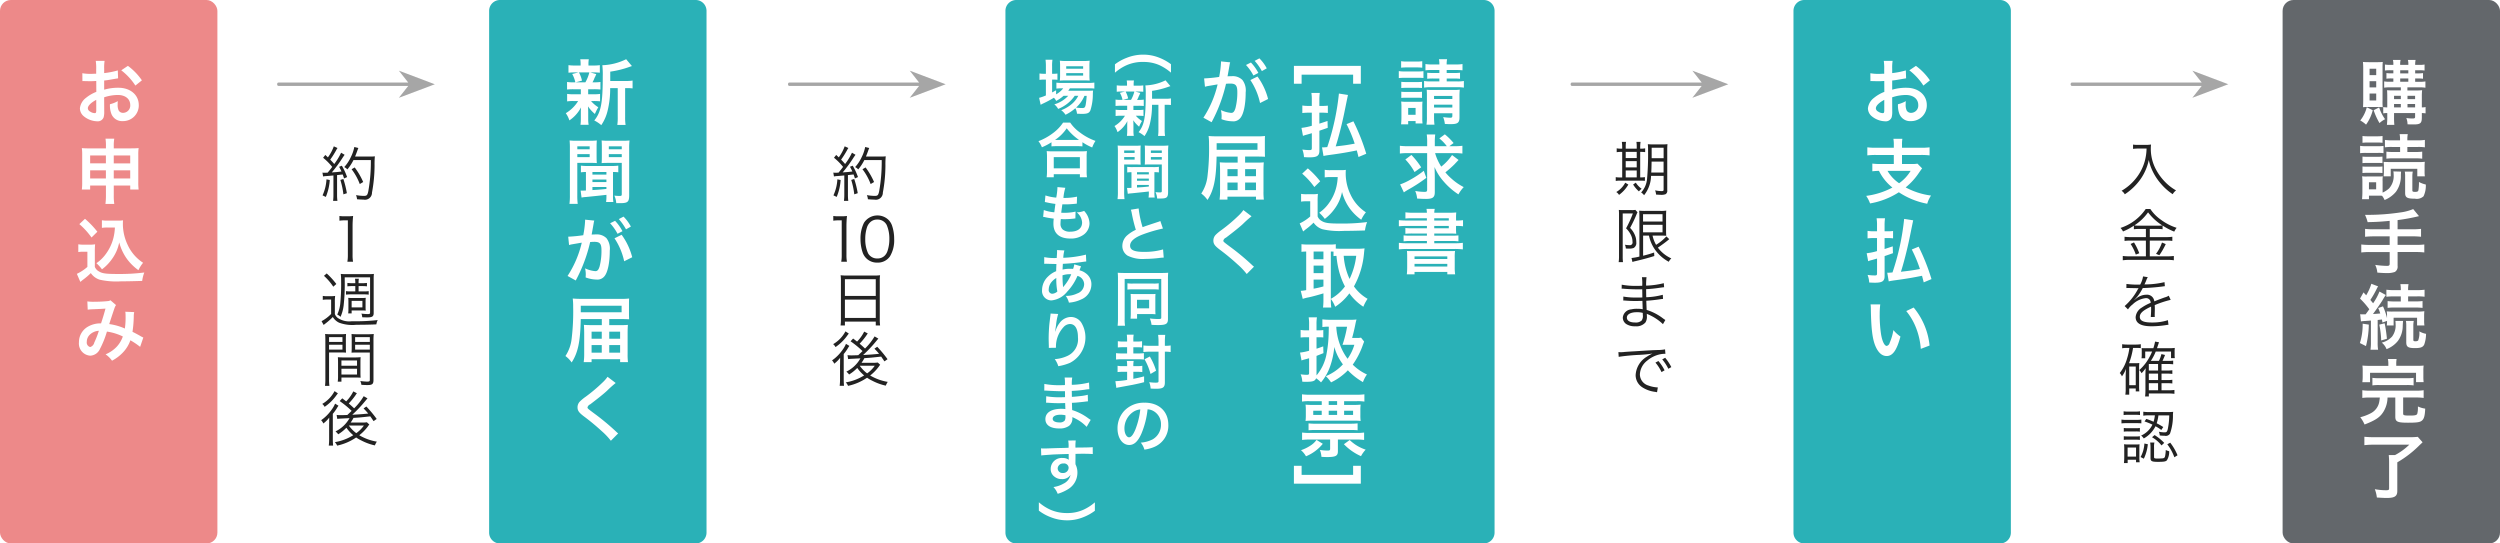 <svg height="100" viewBox="0 0 460 100" width="460" xmlns="http://www.w3.org/2000/svg"><path d="m0 0h460v100h-460z" fill="#fff"/><rect fill="#ed8989" height="100" rx="2" width="40"/><path d="m378 850h-36a2 2 0 0 1 -2-2v-96a2 2 0 0 1 2-2h36a2 2 0 0 1 2 2v96a2 2 0 0 1 -2 2zm-95 0h-86a2 2 0 0 1 -2-2v-96a2 2 0 0 1 2-2h86a2 2 0 0 1 2 2v96a2 2 0 0 1 -2 2zm-145 0h-36a2 2 0 0 1 -2-2v-96a2 2 0 0 1 2-2h36a2 2 0 0 1 2 2v96a2 2 0 0 1 -2 2z" fill="#2ab1b7" fill-rule="evenodd" transform="translate(-10 -750)"/><rect fill="#63676b" height="100" rx="2" width="40" x="420"/><g fill-rule="evenodd" transform="translate(-10 -750)"><path d="m420.006 765.5-6.619 2.493 1.73-2.186h-23.893c-.307 0-.307-.618 0-.618h23.892l-1.723-2.184zm-96.889.307h-23.893c-.307 0-.307-.618 0-.618h23.892l-1.723-2.184 6.613 2.5-6.619 2.493zm-144 0h-23.893c-.307 0-.307-.618 0-.618h23.892l-1.723-2.184 6.614 2.5-6.62 2.493zm-94 0h-23.893c-.307 0-.307-.618 0-.618h23.892l-1.723-2.184 6.614 2.5-6.619 2.493z" fill="#222" opacity=".4"/><path d="m407.806 794.625.693.286a13.181 13.181 0 0 1 -1.177 2.046l-.616-.253a7.429 7.429 0 0 0 1.1-2.079zm-4.819 2.222a8.315 8.315 0 0 0 -.957-1.958l.627-.286a11.182 11.182 0 0 1 .968 1.991zm4.929-5.347v.682a6.306 6.306 0 0 0 -1.012-.055h-1.342v1.5h3.069a7.02 7.02 0 0 0 1.078-.066v.77a7.429 7.429 0 0 0 -1.078-.066h-3.069v2.9h3.223a9.219 9.219 0 0 0 1.2-.066v.792a8.092 8.092 0 0 0 -1.21-.077h-6.931a9.6 9.6 0 0 0 -1.254.077v-.791a10.153 10.153 0 0 0 1.254.066h3v-2.9h-2.861a7.48 7.48 0 0 0 -1.067.066v-.77a7.221 7.221 0 0 0 1.078.066h2.85v-1.5h-1.189a6.629 6.629 0 0 0 -1.023.055v-.66a10.508 10.508 0 0 1 -2 1.067 2.369 2.369 0 0 0 -.462-.649 9.014 9.014 0 0 0 4.643-3.487h.847a7.457 7.457 0 0 0 1.969 1.991 9.855 9.855 0 0 0 2.871 1.474 3.409 3.409 0 0 0 -.44.7 11.783 11.783 0 0 1 -2.144-1.119zm-2.673-2.431a9.174 9.174 0 0 1 -2.531 2.409 6.646 6.646 0 0 0 .935.044h3.253a7.087 7.087 0 0 0 .968-.044 9.974 9.974 0 0 1 -2.625-2.409zm2.4-5.224a10.119 10.119 0 0 1 -1.573-2.376 8.692 8.692 0 0 1 -.693-2.036 9.459 9.459 0 0 1 -1.543 3.567 10.893 10.893 0 0 1 -2.871 2.75 1.973 1.973 0 0 0 -.594-.649 9.227 9.227 0 0 0 2.552-2.167 8.9 8.9 0 0 0 1.695-3.2 9.564 9.564 0 0 0 .352-2.4h-1.651c-.209 0-.473.022-.836.055v-.789a4.129 4.129 0 0 0 .836.055h1.453a5.236 5.236 0 0 0 1.023-.066 5.7 5.7 0 0 0 -.044.726 8.028 8.028 0 0 0 .935 3.84 9.831 9.831 0 0 0 1.65 2.277 8.954 8.954 0 0 0 2.057 1.6 2.427 2.427 0 0 0 -.616.7 10.31 10.31 0 0 1 -2.134-1.887zm-5.831 30.172h-.4a4.529 4.529 0 0 0 -.935.066v-.748a6.527 6.527 0 0 0 .979.066h1.529a5.782 5.782 0 0 0 .924-.066v.726a6.094 6.094 0 0 0 -.8-.044h-.627a14 14 0 0 1 -.737 2.816h1.21a4.261 4.261 0 0 0 .682-.044 6.753 6.753 0 0 0 -.044.891v3.411a7.087 7.087 0 0 0 .044.924h-.66v-.539h-1.2v1.144h-.715a6.517 6.517 0 0 0 .066-1.056v-2.508c0-.132.033-.847.055-1.188a5.6 5.6 0 0 1 -.748 1.386 1.861 1.861 0 0 0 -.4-.616 7.678 7.678 0 0 0 1.342-2.663 10.821 10.821 0 0 0 .433-1.958zm-.033 6.854h1.2v-3.433h-1.2zm-85.926-4.742.539-.3a8.921 8.921 0 0 1 1.133 1.717l-.55.308a8.739 8.739 0 0 0 -1.124-1.725zm1.2-17.962a7.389 7.389 0 0 1 -2.563-2.277 6.784 6.784 0 0 1 -1.078-2.541h-1.078v3.707c.99-.253 1.2-.319 2.024-.594l.033.649c-1.221.374-1.8.539-3.5.946a2.5 2.5 0 0 0 -.517.154l-.176-.737a10.517 10.517 0 0 0 1.453-.264v-7.305c0-.418-.011-.77-.044-1.144a9.164 9.164 0 0 0 1.078.044h2.849a5.86 5.86 0 0 0 1.056-.055c-.022.286-.033.506-.033 1.21v2.277c0 .671.011.847.033 1.145-.33-.022-.638-.033-1.045-.033h-1.474a5.753 5.753 0 0 0 .649 1.7 8.877 8.877 0 0 0 1.892-1.551l.528.506c-.055.055-.066.055-.143.121-.506.429-1.188.924-1.947 1.441a6.31 6.31 0 0 0 2.475 1.98 2.285 2.285 0 0 0 -.475.621zm-1.144-8.757h-3.589v1.353h3.586v-1.353zm0 3.344v-1.386h-3.589v1.386h3.586zm.869-7.743a.741.741 0 0 1 -.3.715 2.139 2.139 0 0 1 -.891.121c-.154 0-.275-.011-.869-.044a2.95 2.95 0 0 0 -.176-.781 6.072 6.072 0 0 0 1.21.143c.264 0 .352-.066.352-.242v-2.563h-2.31a5.9 5.9 0 0 1 -1.287 3.564 1.75 1.75 0 0 0 -.539-.506 4.267 4.267 0 0 0 1.089-2.486 49.513 49.513 0 0 0 .187-5.105 11.121 11.121 0 0 0 -.044-1.3 8.867 8.867 0 0 0 1.056.044h1.518a8.547 8.547 0 0 0 1.045-.044 8.723 8.723 0 0 0 -.044 1.067v7.415zm-.671-7.822h-2.2v1.925h2.2zm0 2.542h-2.211c-.022 1.078-.022 1.309-.066 2.013h2.27v-2.013zm-4.312 2.915a5.413 5.413 0 0 0 .869-.055v.682c-.253-.022-.572-.033-1-.033h-3.477a4.618 4.618 0 0 0 -.891.055v-.7a4.49 4.49 0 0 0 .88.055h.308v-4.7h-.066a4.99 4.99 0 0 0 -.946.055v-.715a4.623 4.623 0 0 0 .946.066h.066v-.209a6.947 6.947 0 0 0 -.066-1.045h.77a7.1 7.1 0 0 0 -.055 1.056v.2h2.025v-.209a6.212 6.212 0 0 0 -.056-1.045h.76a6.611 6.611 0 0 0 -.066 1.056v.2a4.692 4.692 0 0 0 .913-.066v.7a6.1 6.1 0 0 0 -.913-.044v4.7zm-.638-4.7h-2.025v1.144h2.025zm0 1.706h-2.025v1.155h2.025zm0 1.716h-2.025v1.276h2.025v-1.274zm-139.732 16.952a2.759 2.759 0 0 1 -2.674-1.793 7.6 7.6 0 0 1 -.418-2.541 6.438 6.438 0 0 1 .638-2.993 2.948 2.948 0 0 1 4.478-.572 2.773 2.773 0 0 1 .66 1.012 7.582 7.582 0 0 1 .418 2.553 5.736 5.736 0 0 1 -.77 3.179 2.689 2.689 0 0 1 -2.332 1.155zm1.727-6.92a1.859 1.859 0 0 0 -1.727-1 1.8 1.8 0 0 0 -1.376.561 2.241 2.241 0 0 0 -.5.8 6.823 6.823 0 0 0 -.341 2.222 6.078 6.078 0 0 0 .517 2.618 1.876 1.876 0 0 0 1.706.957 1.833 1.833 0 0 0 1.353-.517 2.166 2.166 0 0 0 .517-.858 6.823 6.823 0 0 0 .341-2.222 6.241 6.241 0 0 0 -.49-2.561zm-2.324-7.908-.627.374a10.654 10.654 0 0 0 -1.507-2.728l.572-.33a13.185 13.185 0 0 1 1.562 2.684zm1.617 1.947a1.3 1.3 0 0 1 -1.584 1.287c-.319 0-.726-.022-1.166-.066a2.646 2.646 0 0 0 -.187-.759 8.68 8.68 0 0 0 1.463.143c.517 0 .638-.132.792-.836a30.811 30.811 0 0 0 .473-5.754h-3.2a8.564 8.564 0 0 1 -1.122 1.717 2 2 0 0 0 -.572-.429 7.163 7.163 0 0 0 1.232-1.882 6.887 6.887 0 0 0 .616-1.815l.748.187c-.088.209-.088.209-.286.759-.088.242-.176.462-.319.814h2.75a5.954 5.954 0 0 0 .891-.044 16.558 16.558 0 0 0 -.055 1.694 27.553 27.553 0 0 1 -.474 4.984zm-7.393-3.718c.825-.055 1.023-.066 1.782-.165a9.248 9.248 0 0 0 -.44-.869l.506-.2a11.889 11.889 0 0 1 .969 2.091l-.561.253c-.11-.352-.143-.451-.254-.737a1.77 1.77 0 0 1 -.275.033c-.088.011-.341.044-.759.088v3.619a7.988 7.988 0 0 0 .066 1.122h-.8a8.158 8.158 0 0 0 .066-1.133v-3.542c-.814.077-.814.077-1.232.11a3.984 3.984 0 0 0 -.671.077l-.121-.715a2.508 2.508 0 0 0 .4.033c.055 0 .385-.011.561-.022.407-.484.517-.627.836-1.056a10.868 10.868 0 0 0 -1.672-1.684l.407-.517c.242.231.3.275.473.451a8.184 8.184 0 0 0 1.089-2.035l.682.308a3.991 3.991 0 0 0 -.253.418 16.864 16.864 0 0 1 -1.089 1.727c.33.33.506.528.737.8a11.267 11.267 0 0 0 1.265-2.079l.65.385c-.1.132-.165.231-.32.451a24.118 24.118 0 0 1 -2.042 2.788zm-1.7 4.224a8.139 8.139 0 0 0 .726-2.948l.6.121a9.741 9.741 0 0 1 -.726 3.113zm1.581 3.849a6.263 6.263 0 0 0 .913-.055 18.052 18.052 0 0 0 -.1 1.827v5.346a7.018 7.018 0 0 0 .088 1.243h-1.045a6.939 6.939 0 0 0 .088-1.243v-6.37h-.594a6.649 6.649 0 0 0 -.957.066v-.869a5.327 5.327 0 0 0 .913.055h.693zm1.246 21.582c-.088.11-.088.11-.253.33a8.672 8.672 0 0 1 -2.189 2.156 1.659 1.659 0 0 0 -.44-.539 5.9 5.9 0 0 0 2.266-2.354zm-.517 1.892.627.385a3.686 3.686 0 0 0 -.319.484 8.05 8.05 0 0 1 -.726 1v4.544a13.023 13.023 0 0 0 .055 1.309h-.8a9.24 9.24 0 0 0 .066-1.276v-2.409c.011-.374.011-.627.011-.781 0-.077 0-.077.011-.694a5.343 5.343 0 0 1 -1.089 1.09 1.834 1.834 0 0 0 -.407-.605 7.644 7.644 0 0 0 1.925-1.926 5.055 5.055 0 0 0 .641-1.121zm-90.099-3.508a6.992 6.992 0 0 1 -3.168-.385 2.671 2.671 0 0 1 -1.155-1.045 12.022 12.022 0 0 1 -1.287 1.144c-.154.121-.165.121-.4.319l-.385-.693a7.371 7.371 0 0 0 1.76-1.331v-2.651h-.723a4.363 4.363 0 0 0 -.814.055v-.726a4.515 4.515 0 0 0 .858.055h.572a5.222 5.222 0 0 0 .847-.055 8.209 8.209 0 0 0 -.055 1.166v2.167a1.607 1.607 0 0 0 .528.715 3.755 3.755 0 0 0 2.574.616 36.945 36.945 0 0 0 4.786-.22 2.659 2.659 0 0 0 -.253.792c-1.188.055-2.387.077-3.685.077zm2.883-24.321a1.3 1.3 0 0 1 -1.584 1.287c-.319 0-.726-.022-1.166-.066a2.643 2.643 0 0 0 -.187-.759 8.683 8.683 0 0 0 1.463.143c.517 0 .638-.132.792-.836a30.811 30.811 0 0 0 .473-5.754h-3.2a8.564 8.564 0 0 1 -1.122 1.717 2 2 0 0 0 -.572-.429 7.161 7.161 0 0 0 1.232-1.882 6.884 6.884 0 0 0 .616-1.815l.748.187c-.088.209-.088.209-.286.759-.088.242-.176.462-.319.814h2.75a5.954 5.954 0 0 0 .891-.044 16.558 16.558 0 0 0 -.055 1.694 27.553 27.553 0 0 1 -.475 4.984zm-5.82-2.332.55-.176a17.5 17.5 0 0 1 .649 2.618l-.638.209a14.5 14.5 0 0 0 -.562-2.651zm4.2.385-.627.374a10.651 10.651 0 0 0 -1.507-2.728l.572-.33a13.181 13.181 0 0 1 1.564 2.684zm-1.953 13.42a7.018 7.018 0 0 0 .088 1.243h-1.043a6.929 6.929 0 0 0 .088-1.243v-6.37h-.594a6.652 6.652 0 0 0 -.957.066v-.869a5.33 5.33 0 0 0 .913.055h.693a6.265 6.265 0 0 0 .913-.055 18.052 18.052 0 0 0 -.1 1.827v5.346zm-1.215 6.654a5.692 5.692 0 0 0 .99.055h.726v-.979h-.474a8.16 8.16 0 0 0 -.979.044v-.627a8.787 8.787 0 0 0 .99.055h.462a4.008 4.008 0 0 0 -.055-.825h.715a3.755 3.755 0 0 0 -.055.825h.583a8.178 8.178 0 0 0 .957-.055v.627a7.431 7.431 0 0 0 -.957-.044h-.58v.979h.88a5.4 5.4 0 0 0 .979-.055v.65a6.754 6.754 0 0 0 -.968-.055h-2.222a7.367 7.367 0 0 0 -.99.055v-.65zm.407 4.1a4.938 4.938 0 0 0 .044-.8v-1.366c0-.253-.011-.451-.033-.7a7.254 7.254 0 0 0 .737.033h1.716a6.783 6.783 0 0 0 .77-.033c-.022.242-.033.418-.033.66v1.1a4.461 4.461 0 0 0 .033.594 6.437 6.437 0 0 0 -.7-.033h-1.899v.55h-.633zm2.618-1.1v-1.2h-1.983v1.2h1.98zm-3.466-.264a7.089 7.089 0 0 1 -.561 2 2.039 2.039 0 0 0 -.605-.418 6.345 6.345 0 0 0 .583-2.332 36.442 36.442 0 0 0 .132-3.906 9.209 9.209 0 0 0 -.066-1.246 8.638 8.638 0 0 0 1.056.044h3.974a8.275 8.275 0 0 0 1.07-.044 8.319 8.319 0 0 0 -.044 1.045v6.155c0 .627-.264.8-1.166.8-.308 0-.638-.011-.946-.022a1.881 1.881 0 0 0 -.144-.678 8.9 8.9 0 0 0 1.232.088c.3 0 .363-.066.363-.319v-6.436h-4.666v.528a36.017 36.017 0 0 1 -.209 4.745zm-1.331-4.049-.561.5a10.483 10.483 0 0 0 -1.716-2l.506-.44a14.026 14.026 0 0 1 1.773 1.944zm-1.813-19.253.605.121a9.738 9.738 0 0 1 -.726 3.113l-.605-.286a8.141 8.141 0 0 0 .726-2.948zm.979-1.276c.825-.055 1.023-.066 1.782-.165a9.274 9.274 0 0 0 -.44-.869l.506-.2a11.961 11.961 0 0 1 .968 2.091l-.561.253c-.11-.352-.143-.451-.253-.737a1.769 1.769 0 0 1 -.275.033c-.088.011-.341.044-.759.088v3.619a7.988 7.988 0 0 0 .066 1.122h-.8a8.158 8.158 0 0 0 .066-1.133v-3.542c-.814.077-.814.077-1.232.11a3.985 3.985 0 0 0 -.671.077l-.121-.715a2.508 2.508 0 0 0 .4.033c.055 0 .385-.011.561-.022.407-.484.517-.627.836-1.056a10.87 10.87 0 0 0 -1.672-1.684l.407-.517c.242.231.3.275.473.451a8.187 8.187 0 0 0 1.089-2.035l.682.308a3.97 3.97 0 0 0 -.253.418 16.865 16.865 0 0 1 -1.089 1.727c.33.33.506.528.737.8a11.263 11.263 0 0 0 1.265-2.079l.649.385c-.1.132-.165.231-.319.451a24.112 24.112 0 0 1 -2.042 2.785zm.605 42.547.627.385a3.7 3.7 0 0 0 -.319.484 8.042 8.042 0 0 1 -.726 1v4.544a13.023 13.023 0 0 0 .055 1.309h-.8a9.24 9.24 0 0 0 .066-1.276v-2.409c.011-.374.011-.627.011-.781 0-.077 0-.077.011-.694a5.343 5.343 0 0 1 -1.089 1.09 1.835 1.835 0 0 0 -.407-.605 7.645 7.645 0 0 0 1.925-1.926 5.056 5.056 0 0 0 .646-1.124zm3.025-12.815a9.535 9.535 0 0 0 1.122.044h1.816a10.185 10.185 0 0 0 1.155-.044 10.408 10.408 0 0 0 -.055 1.21v7.272c0 .726-.231.913-1.122.913-.231 0-.825-.022-1.1-.044a2.525 2.525 0 0 0 -.2-.7 11.964 11.964 0 0 0 1.21.11c.451 0 .539-.055.539-.319v-5.038h-2.253c-.462 0-.814.011-1.111.033.022-.287.033-.617.033-1.024v-1.369c0-.387-.016-.717-.033-1.047zm.66 2.871h2.706v-.891h-2.705v.891zm0-1.408h2.706v-.88h-2.705v.88zm1.012 2.806c-.022.308-.033.594-.033 1.034v1.738c0 .418.011.715.033 1-.308-.022-.671-.033-1.122-.033h-2.408v.77h-.683a6.785 6.785 0 0 0 .059-1.034v-2.442c0-.4-.011-.715-.033-1.034a9.872 9.872 0 0 0 1.089.044h2.013a9.749 9.749 0 0 0 1.086-.046zm-3.532 3.19h2.871v-1.067h-2.869v1.067zm0-2.6v.985h2.871v-.979h-2.869zm-.649 6.06c-.088.11-.088.11-.253.33a8.673 8.673 0 0 1 -2.189 2.156 1.658 1.658 0 0 0 -.44-.539 5.9 5.9 0 0 0 2.266-2.354zm1.5-7.49c-.3-.022-.671-.033-1.111-.033h-2.016v4.917a7.925 7.925 0 0 0 .066 1.231h-.812a8.222 8.222 0 0 0 .066-1.232v-7.107c0-.539-.011-.858-.044-1.21a10.186 10.186 0 0 0 1.155.044h1.573a9.655 9.655 0 0 0 1.122-.044c-.022.308-.033.638-.033 1.045v1.364c-.001.44.01.75.032 1.026zm-.66-2.85h-2.467v.88h2.464v-.88zm0 1.4h-2.467v.891h2.464v-.891zm.724 15.265a7.479 7.479 0 0 1 -1.507 1.21 2.748 2.748 0 0 0 -.5-.528 5.944 5.944 0 0 0 2.585-2.442c-.077 0-.649.033-1.727.088a3.7 3.7 0 0 0 -.528.055l-.121-.738a5.049 5.049 0 0 0 .792.044c.2 0 .2 0 1.177-.033.594-.561.594-.561.792-.759a16.956 16.956 0 0 0 -2.2-1.8l.473-.506c.418.319.55.429.726.561a6.982 6.982 0 0 0 1.309-1.837l.66.341c-.088.121-.121.154-.275.4a13.636 13.636 0 0 1 -1.221 1.485c.451.385.616.539.99.891a10.942 10.942 0 0 0 1.76-2.233l.698.401c-.11.121-.176.2-.44.517a23.378 23.378 0 0 1 -2.365 2.5c1.529-.088 1.529-.088 2.938-.22a11.528 11.528 0 0 0 -.858-.946l.517-.352a21.547 21.547 0 0 1 1.9 2.289l-.572.4c-.3-.44-.385-.572-.605-.881-1.881.209-1.881.209-3.091.286a6.15 6.15 0 0 1 -.528.859h2.09a5.694 5.694 0 0 0 .9-.055l.451.418a2.363 2.363 0 0 0 -.253.33 8.27 8.27 0 0 1 -1.6 1.639 9.333 9.333 0 0 0 3.234 1.177 3.923 3.923 0 0 0 -.363.693 9.929 9.929 0 0 1 -2.475-.9 6.5 6.5 0 0 1 -.968-.561 9.776 9.776 0 0 1 -3.5 1.5 2.044 2.044 0 0 0 -.418-.638 9.264 9.264 0 0 0 3.386-1.278 6.879 6.879 0 0 1 -1.263-1.377zm1.815 1a5.609 5.609 0 0 0 1.4-1.4h-2.764a6.328 6.328 0 0 0 1.364 1.4zm91.624-46.772a17.509 17.509 0 0 1 .649 2.618l-.638.209a14.589 14.589 0 0 0 -.562-2.651zm4.763 26.961h-.8v-.715h-5.677v.715h-.8a8.455 8.455 0 0 0 .066-1.166v-7a7.707 7.707 0 0 0 -.055-1.078 8.975 8.975 0 0 0 1.177.055h4.95a7.98 7.98 0 0 0 1.133-.055 6.918 6.918 0 0 0 -.055 1.012v7.052a8.409 8.409 0 0 0 .061 1.183zm-.8-8.515h-5.677v3.081h5.677zm0 3.752h-5.677v3.377h5.677zm-3.4 12.573a7.485 7.485 0 0 1 -1.508 1.21 2.747 2.747 0 0 0 -.5-.528 5.946 5.946 0 0 0 2.586-2.442c-.077 0-.649.033-1.728.088a3.692 3.692 0 0 0 -.528.055l-.121-.738a5.047 5.047 0 0 0 .792.044c.2 0 .2 0 1.178-.033.594-.561.594-.561.792-.759a16.905 16.905 0 0 0 -2.2-1.8l.473-.506c.419.319.551.429.727.561a6.98 6.98 0 0 0 1.309-1.837l.66.341c-.088.121-.121.154-.275.4a13.635 13.635 0 0 1 -1.221 1.485c.451.385.616.539.99.891a10.943 10.943 0 0 0 1.76-2.233l.693.407c-.11.121-.176.2-.44.517a23.382 23.382 0 0 1 -2.365 2.5c1.529-.088 1.529-.088 2.937-.22a11.521 11.521 0 0 0 -.858-.946l.517-.352a21.546 21.546 0 0 1 1.9 2.289l-.572.4c-.3-.44-.385-.572-.6-.881-1.881.209-1.881.209-3.091.286a6.14 6.14 0 0 1 -.528.859h2.09a5.693 5.693 0 0 0 .9-.055l.451.418a2.363 2.363 0 0 0 -.253.33 8.269 8.269 0 0 1 -1.595 1.639 9.33 9.33 0 0 0 3.234 1.177 3.917 3.917 0 0 0 -.363.693 9.927 9.927 0 0 1 -2.475-.9 6.493 6.493 0 0 1 -.968-.561 9.772 9.772 0 0 1 -3.5 1.5 2.044 2.044 0 0 0 -.418-.638 9.266 9.266 0 0 0 3.379-1.283 6.881 6.881 0 0 1 -1.263-1.377zm1.815 1a5.61 5.61 0 0 0 1.4-1.4h-2.761a6.327 6.327 0 0 0 1.359 1.401zm140.061-34.737a6.247 6.247 0 0 1 -1.716 1.9 1.538 1.538 0 0 0 -.506-.528 4.381 4.381 0 0 0 1.65-1.716zm1.375-.352a4.081 4.081 0 0 0 1.079 1.133 2.272 2.272 0 0 0 -.506.473 5.552 5.552 0 0 1 -1.068-1.265zm.088 10.978a1.043 1.043 0 0 1 -.5 1.045 2.412 2.412 0 0 1 -.9.11 5.111 5.111 0 0 1 -.528-.022 1.888 1.888 0 0 0 -.165-.693 3.835 3.835 0 0 0 .781.077.5.5 0 0 0 .616-.594 2.916 2.916 0 0 0 -.242-1.166 4.354 4.354 0 0 0 -.946-1.332 19.03 19.03 0 0 0 1.254-2.739h-1.87v7.932a7.361 7.361 0 0 0 .055 1.023h-.8a6.942 6.942 0 0 0 .066-1.023v-7.745c0-.3-.011-.561-.033-.836a6.014 6.014 0 0 0 .737.033h1.606a3.183 3.183 0 0 0 .693-.044l.4.451a2.143 2.143 0 0 0 -.165.352 24.078 24.078 0 0 1 -1.2 2.519 4.035 4.035 0 0 1 1.045 1.794 3.531 3.531 0 0 1 .094.862zm4.973 14.036a3.76 3.76 0 0 0 .374.253l-.44.77a8.851 8.851 0 0 0 -2.244-1.573c-.187-.1-.44-.209-.737-.33a3.163 3.163 0 0 1 .022.4 1.91 1.91 0 0 1 -.275 1.2 2.216 2.216 0 0 1 -1.86.693 2.865 2.865 0 0 1 -1.7-.44 1.439 1.439 0 0 1 -.594-1.155 1.678 1.678 0 0 1 1.54-1.518 4.8 4.8 0 0 1 1.145-.11 4.893 4.893 0 0 1 .99.088.312.312 0 0 1 -.011-.132.876.876 0 0 1 -.011-.121c-.011-.1-.011-.33-.022-.649-.011-.143-.011-.352-.022-.638-.4.011-.946.022-1.3.022-.66 0-1.177-.022-1.859-.077-.121-.011-.209-.011-.275-.011h-.088l.011-.726a13.505 13.505 0 0 0 2.52.176c.286 0 .671 0 .979-.011l-.022-1.508c-.319.011-.5.011-.748.011-.8 0-1.695-.033-2.685-.11a1.335 1.335 0 0 0 -.2-.011.9.9 0 0 0 -.154.011l.011-.748a13.67 13.67 0 0 0 2.817.22c.22 0 .594-.011.957-.011a8.614 8.614 0 0 0 -.055-1.584h.847a12.277 12.277 0 0 0 -.077 1.551 15.506 15.506 0 0 0 3.256-.451l.055.748c-.187.011-.187.011-.759.088a22.851 22.851 0 0 1 -2.552.264c.011.9.011.9.022 1.486a13.206 13.206 0 0 0 3.047-.452l.044.76c-.143.011-.253.022-.638.077-.759.121-1.628.209-2.442.264.022.616.022.616.066 1.683a9.628 9.628 0 0 1 3.065 1.605zm-3.784-1.056a4.038 4.038 0 0 0 -1.122-.121c-1.09 0-1.8.4-1.8.979s.55.913 1.507.913a1.59 1.59 0 0 0 1.211-.363 1.441 1.441 0 0 0 .22-.99zm-3.455 7.2c.616-.044.682-.055 2.035-.132l1.728-.11c1.353-.077 1.5-.088 1.859-.1l.627-.022a7.429 7.429 0 0 0 1.309-.121l.066.814a4.614 4.614 0 0 0 -1.232.154 5.41 5.41 0 0 0 -2.112 1.1 3.366 3.366 0 0 0 -1.353 2.542 2.157 2.157 0 0 0 1.54 2.035 5.638 5.638 0 0 0 1.65.352h.11l-.143.891c-.121-.022-.143-.033-.341-.066a5.549 5.549 0 0 1 -2.376-.847 2.664 2.664 0 0 1 -1.222-2.244 4.188 4.188 0 0 1 2.058-3.378 7.2 7.2 0 0 1 1.045-.583 22.512 22.512 0 0 1 -2.42.242 36.62 36.62 0 0 0 -3.8.363l-.055-.869c.209.011.319.011.4.011.152.009.284 0 .625-.024zm6.337 1.661a8.384 8.384 0 0 1 1.133 1.706l-.561.33a7.736 7.736 0 0 0 -1.122-1.749zm87.981 10.821a4.355 4.355 0 0 0 .88-.055v.7a7.745 7.745 0 0 0 -.8-.033h-1.98a6.47 6.47 0 0 0 -.88.044v-.706a4.629 4.629 0 0 0 .88.055h1.9zm-.13 1.54a4.062 4.062 0 0 0 .737-.044v.683a4.64 4.64 0 0 0 -.737-.044h-1.474a4.363 4.363 0 0 0 -.748.044v-.683a4.363 4.363 0 0 0 .748.044zm0 1.519a4.14 4.14 0 0 0 .737-.044v.682a4.64 4.64 0 0 0 -.737-.047h-1.474a4.615 4.615 0 0 0 -.748.044v-.682a4.445 4.445 0 0 0 .748.044h1.474zm-2.134 2.332a7.268 7.268 0 0 0 -.044-.9 6.341 6.341 0 0 0 .891.044h1.166a6.29 6.29 0 0 0 .8-.033 7.784 7.784 0 0 0 -.033.858v1.551a5.113 5.113 0 0 0 .055.9h-.671v-.473h-1.54v.612h-.682c.033-.341.055-.693.055-1.067v-1.5zm.616 1.375h1.551v-1.672h-1.553v1.672zm3.719-2.277a7.87 7.87 0 0 1 -.737 2.662l-.595-.308a5.835 5.835 0 0 0 .7-2.486zm1.144.539v1.822c0 .231.11.275.671.275.253 0 .759-.022.869-.033.374-.044.462-.154.528-.616a6.77 6.77 0 0 0 .088-.935 1.97 1.97 0 0 0 .627.231 2.9 2.9 0 0 1 -.429 1.683c-.22.22-.539.275-1.65.275s-1.353-.121-1.353-.693v-1.969a5.549 5.549 0 0 0 -.066-.891h.781a3.393 3.393 0 0 0 -.068.851zm1.375-.319a6.068 6.068 0 0 0 -1.749-1.507l.473-.4a9.02 9.02 0 0 1 1.771 1.441zm-3.752-1.815a4.209 4.209 0 0 0 2.08-2.014 12.033 12.033 0 0 0 -1.452-.583l.319-.473a12.681 12.681 0 0 1 1.342.528 6.294 6.294 0 0 0 .242-1.177h-1.034a5.693 5.693 0 0 0 -1.1.066v-.737a7.008 7.008 0 0 0 1.111.066h3.366a8.607 8.607 0 0 0 1.023-.044c-.022.154-.022.22-.044.528a9.9 9.9 0 0 1 -.539 3.477.907.907 0 0 1 -.99.4 8.8 8.8 0 0 1 -.9-.055 1.991 1.991 0 0 0 -.165-.693 4.982 4.982 0 0 0 1.034.121c.385 0 .484-.1.605-.572a13.211 13.211 0 0 0 .275-2.553h-1.991a7.069 7.069 0 0 1 -.319 1.452c.44.231.649.341 1.21.693l-.363.54a7.3 7.3 0 0 0 -1.067-.683 5.318 5.318 0 0 1 -2.156 2.245 2.025 2.025 0 0 0 -.489-.532zm-2.431-3.818a5.322 5.322 0 0 0 -.792.044v-.693a3.848 3.848 0 0 0 .792.055h1.43a3.913 3.913 0 0 0 .792-.055v.693a5.515 5.515 0 0 0 -.792-.044zm1.232-21.174c.4-.308.4-.308.506-.385a2.932 2.932 0 0 1 1.662-.54 1.336 1.336 0 0 1 1.452 1.222c.8-.319 1.43-.55 1.914-.726a2.42 2.42 0 0 0 .748-.319l.352.77a18.263 18.263 0 0 0 -2.937.968c.022.286.022.4.022.671 0 .143 0 .385-.011.605-.011.242-.011.4-.011.5a2.391 2.391 0 0 0 .022.4l-.748.011a15.819 15.819 0 0 0 .066-1.584 2.89 2.89 0 0 0 -.011-.33c-1.5.7-2.069 1.221-2.069 1.881 0 .726.683 1.045 2.234 1.045a9.217 9.217 0 0 0 2.937-.429l.1.847a4.329 4.329 0 0 0 -.44.055 17.065 17.065 0 0 1 -2.673.22c-1.97 0-2.927-.561-2.927-1.694a2.274 2.274 0 0 1 1.122-1.738 8.584 8.584 0 0 1 1.64-.88.823.823 0 0 0 -.869-.869 4.134 4.134 0 0 0 -2.454 1.166 3.64 3.64 0 0 0 -.847.913l-.616-.616a10.938 10.938 0 0 0 2.464-3.147l.1-.165a1.218 1.218 0 0 1 -.209.022c-.176 0-1.21-.022-1.617-.033h-.176a1.951 1.951 0 0 0 -.242.011l.011-.759a15.392 15.392 0 0 0 2.354.121h.176a4.653 4.653 0 0 0 .529-1.507l.877.141a2.336 2.336 0 0 0 -.286.594c-.143.352-.286.649-.341.748a1.872 1.872 0 0 1 .231-.011 15.482 15.482 0 0 0 3.465-.418l.066.748a3.429 3.429 0 0 0 -.44.055 35.518 35.518 0 0 1 -3.63.286 8.2 8.2 0 0 1 -.991 1.563c-.11.132-.33.385-.374.418-.077.055-.132.1-.143.11a.011.011 0 0 1 -.011.011v.011a.085.085 0 0 0 .021.037zm7.4 10.746h-.7v-1.21h-2.816a9.011 9.011 0 0 1 -.9 1.716h1.485a5.441 5.441 0 0 0 .462-1.254l.671.165a3.315 3.315 0 0 0 -.132.33c-.033.077-.1.22-.187.429-.121.264-.121.264-.154.33h.968a5.994 5.994 0 0 0 1-.055v.682a7.952 7.952 0 0 0 -.979-.055h-1.166v1.2h.99a5.994 5.994 0 0 0 1-.055v.679a7.619 7.619 0 0 0 -.979-.055h-1.012v1.188h.99a5.994 5.994 0 0 0 1-.055v.682a7.619 7.619 0 0 0 -.979-.055h-1.012v1.3h1.331a6.767 6.767 0 0 0 1.045-.055v.715a8.2 8.2 0 0 0 -1.045-.066h-3.663v.55h-.693a8.065 8.065 0 0 0 .066-1.155v-2.97c.022-.638.033-1 .044-1.09a5.7 5.7 0 0 1 -.76.936 2.022 2.022 0 0 0 -.418-.572 8.561 8.561 0 0 0 1.959-2.553 7.6 7.6 0 0 0 .4-.858h-1.265v1.232h-.683a3.654 3.654 0 0 0 .044-.66v-.638c0-.2 0-.264-.022-.572a8.8 8.8 0 0 0 .969.022h1.188a9.709 9.709 0 0 0 .319-1.221l.726.132c-.066.176-.066.176-.2.572-.066.209-.11.319-.176.517h2.178a8.046 8.046 0 0 0 1.1-.055 6.057 6.057 0 0 0 -.033.726v.55a3.4 3.4 0 0 0 .041.608zm-4.785 5.908h1.7v-1.3h-1.7zm0-1.87h1.7v-1.188h-1.7zm0-2.96v1.2h1.7v-1.2zm3.938 14.477a9.839 9.839 0 0 1 1.342 2.321l-.583.363a8.8 8.8 0 0 0 -1.3-2.387z" fill="#222"/><path d="m454.353 786.558c-1.456 0-1.807-.208-1.807-1.066v-3a4.563 4.563 0 0 0 -.065-.923h1.469a4.611 4.611 0 0 0 -.078.923v2.5c0 .26.091.312.533.312.377 0 .533-.078.585-.312a9.115 9.115 0 0 0 .1-1.508 4.952 4.952 0 0 0 1.261.468 4.588 4.588 0 0 1 -.416 2.158 1.807 1.807 0 0 1 -1.582.448zm1.261-14.872c0 .975-.286 1.209-1.456 1.209-.377 0-.676 0-1.17-.026a3.549 3.549 0 0 0 -.221-1.157 7.627 7.627 0 0 0 1.079.091c.429 0 .533-.052.533-.3v-.7h-3.874v.572a15.161 15.161 0 0 0 .052 1.6h-1.365a12.688 12.688 0 0 0 .065-1.6v-.575a3.347 3.347 0 0 0 -.741.065v-1.165a5.611 5.611 0 0 0 .741.065v-1.965c0-.533-.013-.819-.039-1.2.325.026.637.039 1.222.039h1.313v-.569h-2a6.224 6.224 0 0 0 -1.066.065v-1.157a6.043 6.043 0 0 0 1.066.065h.624v-.611h-.364a5.811 5.811 0 0 0 -.91.052v-1.04a5.663 5.663 0 0 0 .91.052h.364v-.572h-.587a6.79 6.79 0 0 0 -.962.052v-1.105a5.268 5.268 0 0 0 1 .065h.546a3.077 3.077 0 0 0 -.078-.91h1.417a3.077 3.077 0 0 0 -.078.91h1.495a2.82 2.82 0 0 0 -.078-.91h1.417a4.216 4.216 0 0 0 -.078.91h.78a4.534 4.534 0 0 0 .949-.065v1.105a6.634 6.634 0 0 0 -.936-.052h-.793v.576h.559a5.454 5.454 0 0 0 .884-.052v1.04a5.918 5.918 0 0 0 -.91-.052h-.533v.611h.845a5.068 5.068 0 0 0 1.04-.065v1.157a5.54 5.54 0 0 0 -1.053-.065h-2.262v.572h1.5a10.6 10.6 0 0 0 1.209-.052 10.472 10.472 0 0 0 -.052 1.092v2.08a4.119 4.119 0 0 0 .689-.065v1.157a4.518 4.518 0 0 0 -.689-.052v.884zm-5.109-1.924h1.248v-.624h-1.248zm0-2.132v.611h1.248v-.611zm2.626-4.706h-1.495v.576h1.495v-.572zm0 2.119v-.611h-1.495v.611zm1.248 2.587h-1.4v.611h1.4zm0 1.508h-1.4v.624h1.4zm-5.954.585a8.238 8.238 0 0 0 -.9-.039h-1.807a7.961 7.961 0 0 0 -.923.039c.026-.377.039-.91.039-1.378v-5.645a12.714 12.714 0 0 0 -.052-1.3c.3.026.6.039 1.079.039h1.539a9.988 9.988 0 0 0 1.027-.039 11.346 11.346 0 0 0 -.039 1.17v5.93a8.391 8.391 0 0 0 .037 1.223zm-1.2-7.072h-1.222v1.17h1.222zm0 2.288h-1.222v1.144h1.222zm0 2.275h-1.222v1.274h1.222zm-.637 3.068a7.841 7.841 0 0 1 -1.235 2.652 5.215 5.215 0 0 0 -1.066-.767 6.36 6.36 0 0 0 1.2-2.431zm.936 6.617a6.949 6.949 0 0 0 1.04-.052v1.339a5.876 5.876 0 0 0 -.988-.052h-2.275a8.152 8.152 0 0 0 -1.04.052v-1.352a5.726 5.726 0 0 0 1.04.065zm-2.639 26.9.494.533a9.326 9.326 0 0 0 .949-2.119l1.248.481a3.268 3.268 0 0 0 -.273.481 17.522 17.522 0 0 1 -1.157 2.015c.247.3.312.377.507.611a10.378 10.378 0 0 0 1.17-2.158l1.17.637a9.036 9.036 0 0 0 -.624.988c-.416.663-1.222 1.82-1.742 2.509.728-.039.949-.065 1.339-.1a9.269 9.269 0 0 0 -.377-1l.884-.312a12.279 12.279 0 0 1 .741 2.171v-.312a5.268 5.268 0 0 0 -.052-.936 10.831 10.831 0 0 0 1.17.039h4.5a7.679 7.679 0 0 0 1.248-.065 8.948 8.948 0 0 0 -.039.923v.78a5.783 5.783 0 0 0 .052.923h-1.352v-1.43h-4.316v1.43h-1.261a4.939 4.939 0 0 0 .052-.845l-.845.3c-.039-.273-.065-.377-.1-.559-.286.039-.39.052-.78.091v4.108a7.677 7.677 0 0 0 .078 1.365h-1.4a8.213 8.213 0 0 0 .078-1.365v-4q-.332.019-.507.039-.39.02-.507.039a5.679 5.679 0 0 0 -.819.078l-.143-1.326a3.237 3.237 0 0 0 .533.026h.468c.377-.507.377-.507.676-.936a14.741 14.741 0 0 0 -1.7-1.963zm.975 5.928a16.556 16.556 0 0 1 -.52 3.952l-1.118-.559a11.281 11.281 0 0 0 .507-3.562zm-82.212-8.983c-1.755.351-2.886.546-4.719.793-.728.1-1.092.156-1.4.234l-.273-1.6a1.266 1.266 0 0 0 .208.013c.052 0 .312-.013.754-.052a44.661 44.661 0 0 0 2.145-9.854l1.664.26c-.065.3-.13.611-.7 3.406-.377 1.846-1.092 4.667-1.56 6.058 1.742-.2 2.158-.26 3.5-.507a25.052 25.052 0 0 0 -1.5-3.588l1.261-.52a37.543 37.543 0 0 1 2.366 5.967l-1.43.6c-.143-.576-.182-.732-.312-1.213zm-4.264-15.366a14.29 14.29 0 0 1 -5.291 2.054 6.438 6.438 0 0 0 -.715-1.391 14.02 14.02 0 0 0 4.823-1.534 9.007 9.007 0 0 1 -2.47-3.068 12 12 0 0 0 -1.222.078v-1.417a12.154 12.154 0 0 0 1.573.078h2.379v-1.664h-3.3a12.435 12.435 0 0 0 -1.573.078v-1.482a12.81 12.81 0 0 0 1.586.078h3.289v-.507a6.332 6.332 0 0 0 -.078-1.144h1.651a6.3 6.3 0 0 0 -.065 1.144v.507h3.484a12.665 12.665 0 0 0 1.586-.078v1.482a12.294 12.294 0 0 0 -1.573-.078h-3.5v1.664h1.742a5.658 5.658 0 0 0 1.105-.065l.858.871c-.143.169-.351.468-.611.845a12.127 12.127 0 0 1 -2.418 2.652 13.413 13.413 0 0 0 4.667 1.5 5.238 5.238 0 0 0 -.7 1.508 14.112 14.112 0 0 1 -5.223-2.114zm2.171-3.939h-4.251a6.933 6.933 0 0 0 2.132 2.275 7.617 7.617 0 0 0 2.123-2.278zm-.247-18.5 1.222-.819a11.026 11.026 0 0 1 2.574 2.665l-1.2.962a11.1 11.1 0 0 0 -2.592-2.81zm-.494 3.211c2.171 0 3.718 1.326 3.718 3.172a2.888 2.888 0 0 1 -2.951 2.964 2.1 2.1 0 0 1 -2.132-1.443 4.343 4.343 0 0 1 -.221-1.664 5.484 5.484 0 0 0 1.443-.572 4.508 4.508 0 0 0 -.026.572 2.5 2.5 0 0 0 .182 1.144.9.9 0 0 0 .819.442 1.336 1.336 0 0 0 1.313-1.443c0-1.118-.91-1.846-2.3-1.846a8.321 8.321 0 0 0 -2.5.429l.013 2.561a3.871 3.871 0 0 1 -.1 1.1 1.142 1.142 0 0 1 -1.2.754 4.049 4.049 0 0 1 -2.457-.923 1.909 1.909 0 0 1 -.715-1.469 2.775 2.775 0 0 1 1.118-1.924 6.955 6.955 0 0 1 1.9-1.1l-.013-2c-.1 0-.1 0-.533.026-.195.013-.377.013-.7.013-.2 0-.559-.013-.715-.013s-.286-.013-.325-.013a2.437 2.437 0 0 0 -.273.013l-.013-1.456a7.973 7.973 0 0 0 1.573.117c.13 0 .273 0 .455-.013.312-.013.377-.013.52-.013v-.865a8.907 8.907 0 0 0 -.078-1.5h1.625a7.981 7.981 0 0 0 -.078 1.417v.832a14.5 14.5 0 0 0 2.509-.494l.052 1.456c-.234.039-.481.078-1.378.234-.429.078-.689.117-1.183.169v1.69a9.015 9.015 0 0 1 2.655-.356zm-4.108 2.223c-.975.52-1.547 1.092-1.547 1.56a.717.717 0 0 0 .429.6 1.563 1.563 0 0 0 .832.286c.221 0 .286-.117.286-.546zm-83.361-2.327a7.3 7.3 0 0 0 -1.313.078v-1.224a6.33 6.33 0 0 0 1.313.078h1.5v-.533h-1.145a8.5 8.5 0 0 0 -1.092.052v-1.118a8.467 8.467 0 0 0 1.105.052h1.131v-.546h-1.326a9.57 9.57 0 0 0 -1.235.052v-1.157a6.224 6.224 0 0 0 1.235.078h1.326a4.165 4.165 0 0 0 -.078-.962h1.5a4.036 4.036 0 0 0 -.078.962h1.651a6.361 6.361 0 0 0 1.261-.078v1.157a10.309 10.309 0 0 0 -1.261-.052h-1.651v.546h1.378a7.555 7.555 0 0 0 1.079-.052v1.121a8.341 8.341 0 0 0 -1.1-.052h-1.352v.533h1.872a6.82 6.82 0 0 0 1.287-.078v1.222a7.068 7.068 0 0 0 -1.287-.078h-4.706zm-4.927-1.729a7.77 7.77 0 0 0 -1.04.052v-1.289a5.726 5.726 0 0 0 1.04.065h2.457a6.839 6.839 0 0 0 1.04-.052v1.261a8.974 8.974 0 0 0 -.988-.039h-2.509zm.442-1.911a8.108 8.108 0 0 0 -1.053.052v-1.2a5.71 5.71 0 0 0 1.053.065h1.781a5.884 5.884 0 0 0 1.053-.065v1.2a8.237 8.237 0 0 0 -1.053-.052zm-10.577 41.574a10.185 10.185 0 0 1 -2.613 2.47 5.54 5.54 0 0 0 -.793-1.443v.182a8.929 8.929 0 0 0 .078 1.4h-1.521a11.4 11.4 0 0 0 .078-1.4v-1.209c-1.3.39-2.184.624-2.769.741a7.278 7.278 0 0 0 -1.04.273l-.364-1.482a6.184 6.184 0 0 0 1-.13v-7.1c-.442.013-.585.026-.871.052v-1.4a10.562 10.562 0 0 0 1.17.065h3.965a7.779 7.779 0 0 0 1.183-.065v.806c.234.013.507.026.832.026h3.406a9.346 9.346 0 0 0 1.053-.065c-.026.169-.052.429-.091.819a15.307 15.307 0 0 1 -1.859 6.175 7.791 7.791 0 0 0 2.509 2.288 7.309 7.309 0 0 0 -.78 1.456 9.579 9.579 0 0 1 -2.569-2.461zm-4.771-7.7h-1.807v1.43h1.807zm0 2.587h-1.807v1.391h1.807zm0 2.574h-1.807v1.677a18.1 18.1 0 0 0 1.807-.416zm3-1.079a16.378 16.378 0 0 1 -.6-3.289c-.247.013-.338.026-.546.052v-.825a4.5 4.5 0 0 0 -.494-.013v8.7a8 8 0 0 0 2.6-2.288 12.234 12.234 0 0 1 -.953-2.335zm3.029-3.3h-2.3a12.25 12.25 0 0 0 1.079 4.264 13.284 13.284 0 0 0 1.228-4.264zm-2.327-4.576a13.936 13.936 0 0 1 -3.861-.3 3.1 3.1 0 0 1 -1.651-1.222 11.789 11.789 0 0 1 -1.339 1.157c-.221.169-.3.234-.39.312l-.195.156-.637-1.482a8.271 8.271 0 0 0 1.937-1.274v-2.795h-.793a4.792 4.792 0 0 0 -.884.065v-1.43a5.814 5.814 0 0 0 1.04.065h1.066a5.634 5.634 0 0 0 .988-.065 13.372 13.372 0 0 0 -.052 1.43v2.717a1.631 1.631 0 0 0 .741.832c.624.39 1.3.481 3.536.481a35.837 35.837 0 0 0 4.823-.273 7.105 7.105 0 0 0 -.39 1.547c-1.153.04-3.035.079-3.932.079zm2.431-14.807c-1.755.351-2.886.546-4.719.793-.728.1-1.092.156-1.4.234l-.273-1.6a1.266 1.266 0 0 0 .208.013c.052 0 .312-.013.754-.052a44.661 44.661 0 0 0 2.145-9.854l1.664.26c-.065.3-.13.611-.7 3.406-.377 1.846-1.092 4.667-1.56 6.058 1.742-.195 2.158-.26 3.5-.507a25.052 25.052 0 0 0 -1.5-3.588l1.261-.52a37.543 37.543 0 0 1 2.366 5.967l-1.43.6c-.14-.573-.179-.729-.309-1.21zm-9.2-2.9a5.142 5.142 0 0 0 -.7.221l-.273-1.469a10.6 10.6 0 0 0 1.9-.39v-2.405h-.742a8.443 8.443 0 0 0 -1 .065v-1.391a6.293 6.293 0 0 0 1.014.078h.728v-1.066a7.718 7.718 0 0 0 -.078-1.326h1.547a8.989 8.989 0 0 0 -.078 1.313v1.079h.611a7.332 7.332 0 0 0 .949-.052v1.352a8.028 8.028 0 0 0 -.949-.052h-.611v2.015c.468-.143.689-.221 1.5-.494l.039 1.261c-.325.117-.832.3-1.534.533v3.666c0 .949-.429 1.235-1.807 1.235-.273 0-.585-.013-1.027-.039a4.691 4.691 0 0 0 -.3-1.4 9.252 9.252 0 0 0 1.352.1c.312 0 .39-.078.39-.377v-2.73c-.239.079-.395.118-.928.274zm-.845 7.176 1.04-.975a16.056 16.056 0 0 1 2.275 2.379l-1.079 1.053a13.365 13.365 0 0 0 -2.236-2.456zm11.726 7.111a6.242 6.242 0 0 0 -.858 1.365 9.382 9.382 0 0 1 -2.08-2.028 9.194 9.194 0 0 1 -1.456-3.081 7.643 7.643 0 0 1 -1.417 3.172 8.3 8.3 0 0 1 -1.755 1.781 7.419 7.419 0 0 0 -1.027-1.131 6.988 6.988 0 0 0 1.716-1.664 8.429 8.429 0 0 0 1.443-3.094 9.57 9.57 0 0 0 .247-1.807h-1.313a6.578 6.578 0 0 0 -1.079.065v-1.4a5.766 5.766 0 0 0 1.079.065h1.859a6.15 6.15 0 0 0 .949-.052c-.026.3-.026.481-.026.7a8.921 8.921 0 0 0 .858 3.77 7.8 7.8 0 0 0 2.863 3.34zm-2.353-25.323h-9.473v1.664h-1.417v-3.29h12.311v3.29h-1.417v-1.664zm-9.473 73.632h9.477v-1.664h1.417v3.289h-12.312v-3.29h1.418v1.664zm-9.433-72.644 1.313-.65a12.091 12.091 0 0 1 1.95 4.134l-1.482.741a12.159 12.159 0 0 0 -1.782-4.225zm.793-3.536.871-.455a7.518 7.518 0 0 1 1.352 1.833l-.9.507a9.578 9.578 0 0 0 -1.324-1.88zm-.234 2.7a8.774 8.774 0 0 0 -1.365-1.937l.91-.455a8.425 8.425 0 0 1 1.365 1.911zm-3.874 8.424a6.027 6.027 0 0 1 -2-.39c.013-.247.026-.442.026-.572a4.883 4.883 0 0 0 -.13-1.105 5.442 5.442 0 0 0 1.9.52c.377 0 .585-.247.78-.884a11.551 11.551 0 0 0 .338-2.964c0-1.2-.3-1.547-1.3-1.547-.273 0-.481.013-.78.039a27.91 27.91 0 0 1 -2.652 7.072l-1.508-.832a19.121 19.121 0 0 0 2.613-6.123c-.195.026-.195.026-.611.1l-1.183.2a5.338 5.338 0 0 0 -.533.13l-.156-1.534a26.7 26.7 0 0 0 2.769-.273 18.286 18.286 0 0 0 .338-2.626v-.23l1.69.169a3.024 3.024 0 0 0 -.1.4l-.026.169c-.065.377-.156.91-.286 1.612-.039.221-.039.221-.078.39.39-.013.572-.026.806-.026a2.518 2.518 0 0 1 1.924.689 3.153 3.153 0 0 1 .611 2.3c0 2.236-.377 4.017-1 4.732a1.646 1.646 0 0 1 -1.453.588zm-4.29 4.186a11.425 11.425 0 0 0 -.078-1.482c.429.039.936.065 1.7.065h7.176a12.121 12.121 0 0 0 1.5-.065c-.026.338-.026.572-.026 1.17v1.521c0 .494.013.884.026 1.131-.416-.026-.871-.039-1.417-.039h-2.243v1.118h1.9c.676 0 1.17-.013 1.534-.052-.039.52-.052.988-.052 1.508v3.822a11.573 11.573 0 0 0 .065 1.521h-1.443v-.533h-5.252v.533h-1.452a10.708 10.708 0 0 0 .091-1.6v-3.8c0-.442-.026-1.053-.052-1.456.468.039.819.052 1.495.052h1.794v-1.109h-3.874c-.078 4.134-.507 6.2-1.677 7.982a4.967 4.967 0 0 0 -1.144-1.183 7.188 7.188 0 0 0 1.144-3.185 41.542 41.542 0 0 0 .284-5.915zm6.643 8.476h2v-1.391h-2zm0-2.561h2v-1.3h-2zm-3.25 2.561h1.872v-1.391h-1.872zm0-3.861v1.3h1.872v-1.3zm-1.989-3.562h7.514v-1.209h-7.514zm-9.563-8.277v4.433a7.6 7.6 0 0 0 .066 1.3h-1.287a7.839 7.839 0 0 0 .066-1.3v-4.433h-1.178a14.354 14.354 0 0 1 -.407 3.553 6.717 6.717 0 0 1 -.979 2.212 5.081 5.081 0 0 0 -1.089-.727c1.045-1.276 1.32-2.717 1.32-6.887a12.787 12.787 0 0 0 -.066-1.716 9.013 9.013 0 0 0 3.707-.935l.9 1.067c-.121.033-.165.055-.363.121a15.111 15.111 0 0 1 -3.014.748v1.453h2.475a5.441 5.441 0 0 0 1-.066v1.221a6.267 6.267 0 0 0 -.88-.044h-.274zm-3.949-7.887a7.393 7.393 0 0 0 -3.015.584 8.572 8.572 0 0 0 -2.189 1.4v-1.541a8.461 8.461 0 0 1 2.167-1.2 8.1 8.1 0 0 1 3.037-.583 7.825 7.825 0 0 1 2.937.561 9.189 9.189 0 0 1 2.167 1.2v1.552a8.988 8.988 0 0 0 -2.189-1.408 7.125 7.125 0 0 0 -2.916-.559zm-4.082 9.9a6.157 6.157 0 0 0 -1 .055v-1.166a6.048 6.048 0 0 0 1.023.055h1.105v-.781h-1.14a8.091 8.091 0 0 0 -1 .044v-1.177a5.968 5.968 0 0 0 1.023.055h.264a4.6 4.6 0 0 0 -.484-1.3l.968-.242h-.517a8.575 8.575 0 0 0 -1.034.044v-1.177a6.333 6.333 0 0 0 1.056.055h.836v-.159a4.238 4.238 0 0 0 -.055-.8h1.331a4.032 4.032 0 0 0 -.055.8v.165h.749a6.048 6.048 0 0 0 1.023-.055v1.177a8.693 8.693 0 0 0 -1.034-.044h-.452l.936.264c-.066.143-.066.143-.165.385a2.128 2.128 0 0 0 -.187.408 3.954 3.954 0 0 1 -.242.484h.22a6.061 6.061 0 0 0 1.012-.055v1.177a8.4 8.4 0 0 0 -1.012-.044h-.892v.781h.851a6.075 6.075 0 0 0 1-.055v1.155a8.091 8.091 0 0 0 -1-.044h-.408a4.852 4.852 0 0 0 1.134.968 6.658 6.658 0 0 0 -.528 1.045 5.56 5.56 0 0 1 -1.079-1.188c.011.143.011.143.022.429 0 .033.011.374.011.429v1.1a5.282 5.282 0 0 0 .066.914h-1.265a6.428 6.428 0 0 0 .055-.87v-1.1c0-.209.011-.5.033-.748a5.5 5.5 0 0 1 -1.815 2.035 4.123 4.123 0 0 0 -.561-1.122 5.663 5.663 0 0 0 1.925-1.892h-.715zm1.837-2.915a6.184 6.184 0 0 0 .616-1.541h-1.617a4.864 4.864 0 0 1 .473 1.277l-.979.264zm-8.939 7.787v.771a8.008 8.008 0 0 0 -.99-.044h-3.763a8.282 8.282 0 0 0 -.946.044v-.76a11.121 11.121 0 0 1 -1.76.925 4.281 4.281 0 0 0 -.638-1.123 10.991 10.991 0 0 0 2.805-1.584 7.687 7.687 0 0 0 1.728-1.837h1.309a7.187 7.187 0 0 0 1.848 1.859 10.343 10.343 0 0 0 2.805 1.507 5.957 5.957 0 0 0 -.605 1.211 10.622 10.622 0 0 1 -1.794-.965zm-2.893-2.563a7.69 7.69 0 0 1 -2.157 2.145h4.423a10.048 10.048 0 0 1 -2.267-2.141zm.583-7.358a3.935 3.935 0 0 1 -.3.451h3.5c.539 0 .748-.011 1.067-.033a6.393 6.393 0 0 0 -.044.649 9.562 9.562 0 0 1 -.451 2.992c-.22.506-.572.649-1.54.649-.3 0-.5-.011-.924-.033a2.655 2.655 0 0 0 -.3-1.012 7.911 7.911 0 0 1 -1.815 1.21 3 3 0 0 0 -.792-.836 6.721 6.721 0 0 0 2-1.188 4.91 4.91 0 0 0 1.144-1.463h-.66a6.621 6.621 0 0 1 -3.048 2.409 2.72 2.72 0 0 0 -.7-.836 5.71 5.71 0 0 0 2.553-1.573h-.858a6.34 6.34 0 0 1 -1.354.935 2.533 2.533 0 0 0 -.418-.583 20.715 20.715 0 0 1 -2.189 1.155 1.294 1.294 0 0 1 -.143.088.5.5 0 0 0 -.11.055l-.278-1.281a7.936 7.936 0 0 0 1.243-.44v-2.916h-.319a5.359 5.359 0 0 0 -.858.055v-1.179a4.937 4.937 0 0 0 .869.055h.308v-1.364a8.674 8.674 0 0 0 -.066-1.221h1.276a7.41 7.41 0 0 0 -.066 1.232v1.353h.2a4.721 4.721 0 0 0 .781-.044v1.155a5.694 5.694 0 0 0 -.77-.044h-.209v2.366c.3-.154.385-.209.737-.407v.759a4.349 4.349 0 0 0 1.31-1.111h-.236a7.877 7.877 0 0 0 -1.024.055v-1.1a6.121 6.121 0 0 0 1.035.055h4.807a7.293 7.293 0 0 0 1.144-.066v1.1a10.763 10.763 0 0 0 -1.133-.044h-3.366zm1.14 3.546a7.693 7.693 0 0 0 1.133.088c.407 0 .528-.11.627-.583a13.382 13.382 0 0 0 .187-1.661h-.407a6.147 6.147 0 0 1 -1.54 2.156zm2.5-4.962c-.231-.022-.561-.033-1-.033h-3.476a7.979 7.979 0 0 0 -1.013.044 9.821 9.821 0 0 0 .044-1.067v-1.606a8.558 8.558 0 0 0 -.044-1 7.761 7.761 0 0 0 1.112.055h3.2a8.287 8.287 0 0 0 1.177-.055 8.9 8.9 0 0 0 -.044 1.089v1.518a8.52 8.52 0 0 0 .044 1.055zm-1.2-2.64h-3.113v.462h3.113zm0 1.265h-3.113v.451h3.113zm-84.272 2.759v5.239a8.969 8.969 0 0 0 .078 1.534h-1.521a9.248 9.248 0 0 0 .078-1.534v-5.239h-1.391a16.964 16.964 0 0 1 -.481 4.2 7.921 7.921 0 0 1 -1.157 2.613 6 6 0 0 0 -1.287-.858c1.235-1.508 1.56-3.211 1.56-8.138a15.112 15.112 0 0 0 -.077-2.03 10.651 10.651 0 0 0 4.381-1.105l1.066 1.261c-.143.039-.2.065-.429.143a17.859 17.859 0 0 1 -3.562.884v1.717h2.925a6.43 6.43 0 0 0 1.183-.078v1.443a7.407 7.407 0 0 0 -1.04-.052h-.325zm-6.8.208v.923h1a7.179 7.179 0 0 0 1.183-.065v1.365a9.562 9.562 0 0 0 -1.183-.052h-.478a5.7 5.7 0 0 0 1.339 1.144 7.869 7.869 0 0 0 -.624 1.235 6.594 6.594 0 0 1 -1.274-1.4c.013.169.013.169.026.507 0 .039.013.442.013.507v1.3a6.228 6.228 0 0 0 .078 1.079h-1.5a7.578 7.578 0 0 0 .065-1.027v-1.3c0-.247.013-.585.039-.884a6.5 6.5 0 0 1 -2.145 2.4 4.873 4.873 0 0 0 -.663-1.326 6.692 6.692 0 0 0 2.275-2.236h-.845a7.276 7.276 0 0 0 -1.183.065v-1.378a7.147 7.147 0 0 0 1.209.065h1.313v-.923h-1.352a9.562 9.562 0 0 0 -1.183.052v-1.391a7.053 7.053 0 0 0 1.209.065h.312a5.428 5.428 0 0 0 -.572-1.534l1.144-.286h-.611a10.135 10.135 0 0 0 -1.222.052v-1.391a7.485 7.485 0 0 0 1.248.065h.988v-.2a5.009 5.009 0 0 0 -.065-.949h1.573a4.765 4.765 0 0 0 -.065.949v.2h.884a7.147 7.147 0 0 0 1.209-.065v1.391a10.273 10.273 0 0 0 -1.222-.052h-.528l1.1.312c-.078.169-.078.169-.195.455a2.527 2.527 0 0 0 -.221.481 4.673 4.673 0 0 1 -.286.572h.26a7.162 7.162 0 0 0 1.2-.065v1.391a9.933 9.933 0 0 0 -1.2-.052h-1.048zm-1.7-3.094a5.756 5.756 0 0 1 .559 1.508l-1.157.312h1.781a7.3 7.3 0 0 0 .728-1.82zm-1.066 43.082a11.425 11.425 0 0 0 -.078-1.482c.429.039.936.065 1.7.065h7.176a12.121 12.121 0 0 0 1.5-.065c-.026.338-.026.572-.026 1.17v1.521c0 .494.013.884.026 1.131-.416-.026-.871-.039-1.417-.039h-2.243v1.118h1.9c.676 0 1.17-.013 1.534-.052-.039.52-.052.988-.052 1.508v3.822a11.573 11.573 0 0 0 .065 1.521h-1.443v-.533h-5.252v.533h-1.452a10.708 10.708 0 0 0 .091-1.6v-3.8c0-.442-.026-1.053-.052-1.456.468.039.819.052 1.5.052h1.794v-1.113h-3.874c-.078 4.134-.507 6.2-1.677 7.982a4.967 4.967 0 0 0 -1.144-1.183 7.188 7.188 0 0 0 1.144-3.185 41.542 41.542 0 0 0 .279-5.915zm6.643 8.476h2v-1.391h-2zm0-2.561h2v-1.3h-2zm-3.25 2.561h1.872v-1.391h-1.872zm0-3.861v1.3h1.872v-1.3zm-1.989-3.562h7.514v-1.209h-7.514zm-84.644-5.694a13.938 13.938 0 0 1 -3.861-.3 3.1 3.1 0 0 1 -1.651-1.222 11.782 11.782 0 0 1 -1.34 1.154c-.221.169-.3.234-.39.312l-.2.156-.637-1.482a8.274 8.274 0 0 0 1.937-1.274v-2.795h-.788a4.792 4.792 0 0 0 -.884.065v-1.43a5.814 5.814 0 0 0 1.04.065h1.066a5.634 5.634 0 0 0 .988-.065 13.372 13.372 0 0 0 -.052 1.43v2.718a1.631 1.631 0 0 0 .741.832c.624.39 1.3.481 3.536.481a35.841 35.841 0 0 0 4.823-.273 7.1 7.1 0 0 0 -.39 1.547c-1.16.042-3.042.081-3.939.081zm1.17-4.082a9.194 9.194 0 0 1 -1.456-3.081 7.642 7.642 0 0 1 -1.417 3.172 8.3 8.3 0 0 1 -1.755 1.781 7.426 7.426 0 0 0 -1.027-1.131 6.986 6.986 0 0 0 1.716-1.664 8.429 8.429 0 0 0 1.443-3.094 9.577 9.577 0 0 0 .247-1.807h-1.314a6.578 6.578 0 0 0 -1.079.065v-1.4a5.766 5.766 0 0 0 1.079.065h1.859a6.15 6.15 0 0 0 .949-.052c-.026.3-.026.481-.026.7a8.921 8.921 0 0 0 .858 3.77 7.8 7.8 0 0 0 2.86 3.341 6.242 6.242 0 0 0 -.858 1.365 9.385 9.385 0 0 1 -2.08-2.03zm-1.079-34.749 1.222-.819a11.025 11.025 0 0 1 2.574 2.665l-1.2.962a11.1 11.1 0 0 0 -2.597-2.808zm-.494 3.211c2.171 0 3.718 1.326 3.718 3.172a2.888 2.888 0 0 1 -2.951 2.964 2.1 2.1 0 0 1 -2.132-1.443 4.343 4.343 0 0 1 -.221-1.664 5.485 5.485 0 0 0 1.443-.572 4.508 4.508 0 0 0 -.026.572 2.5 2.5 0 0 0 .182 1.144.9.9 0 0 0 .819.442 1.336 1.336 0 0 0 1.313-1.443c0-1.118-.91-1.846-2.3-1.846a8.321 8.321 0 0 0 -2.5.429l.013 2.561a3.871 3.871 0 0 1 -.1 1.1 1.142 1.142 0 0 1 -1.2.754 4.05 4.05 0 0 1 -2.457-.923 1.909 1.909 0 0 1 -.715-1.469 2.774 2.774 0 0 1 1.118-1.924 6.955 6.955 0 0 1 1.9-1.1l-.013-2c-.1 0-.1 0-.533.026-.2.013-.377.013-.7.013-.2 0-.559-.013-.715-.013s-.286-.013-.325-.013a2.437 2.437 0 0 0 -.273.013l-.013-1.456a7.974 7.974 0 0 0 1.573.117c.13 0 .273 0 .455-.013.312-.013.377-.013.52-.013v-.863a8.907 8.907 0 0 0 -.078-1.5h1.625a7.981 7.981 0 0 0 -.078 1.417v.832a14.5 14.5 0 0 0 2.509-.494l.052 1.456c-.234.039-.481.078-1.378.234-.429.078-.689.117-1.183.169v1.69a9.015 9.015 0 0 1 2.65-.356zm-4.108 2.223c-.975.52-1.547 1.092-1.547 1.56a.717.717 0 0 0 .429.6 1.563 1.563 0 0 0 .832.286c.221 0 .286-.117.286-.546zm-3.111 22.867 1.04-.975a16.052 16.052 0 0 1 2.275 2.379l-1.076 1.058a13.366 13.366 0 0 0 -2.239-2.462zm1.989-7.1v.741h-1.531a9.887 9.887 0 0 0 .065-1.339v-5.04a8.718 8.718 0 0 0 -.065-1.248c.481.039.793.052 1.443.052h2.99v-.377a8.428 8.428 0 0 0 -.078-1.417h1.612a7.65 7.65 0 0 0 -.091 1.365v.425h3.081c.741 0 1.027-.013 1.495-.052a8.31 8.31 0 0 0 -.065 1.235v5.057a9.21 9.21 0 0 0 .065 1.339h-1.547v-.739h-3.029v1.76a10.413 10.413 0 0 0 .091 1.625h-1.625a11.211 11.211 0 0 0 .091-1.625v-1.76h-2.9zm2.9-5.538h-2.9v1.456h2.9zm0 2.743h-2.9v1.5h2.9zm1.443 1.5h3.029v-1.5h-3.027v1.5zm0-2.782h3.029v-1.461h-3.027v1.456zm-2.338 29.439c.338-1.027.494-1.521.819-2.717-.663.052-.975.065-2.249.117a10.109 10.109 0 0 0 -1.027.078l-.065-1.521a7.709 7.709 0 0 0 1.313.065c.78 0 1.937-.052 2.418-.117a.986.986 0 0 0 .52-.156l1.027.884a1.943 1.943 0 0 0 -.273.546c-.065.156-.858 2.548-.975 2.951a10.594 10.594 0 0 1 2.873.819 14.121 14.121 0 0 0 .13-2.4 3.9 3.9 0 0 0 -.052-.689l1.638.065a4.215 4.215 0 0 0 -.078.871 21.658 21.658 0 0 1 -.234 2.756c.416.208.988.507 1.391.741a4.59 4.59 0 0 0 .6.312l-.585 1.716a13.275 13.275 0 0 0 -1.794-1.209 6.14 6.14 0 0 1 -1.417 2.288 7.532 7.532 0 0 1 -1.963 1.469 4.725 4.725 0 0 0 -1.183-1.17 6.114 6.114 0 0 0 2.015-1.365 5.292 5.292 0 0 0 1.157-1.924 9.928 9.928 0 0 0 -2.925-.9 17.31 17.31 0 0 1 -1.287 3.2 2.054 2.054 0 0 1 -1.781 1.235 2.238 2.238 0 0 1 -2.08-2.47 3.271 3.271 0 0 1 1.612-2.847 4.63 4.63 0 0 1 2.455-.628zm-1.989 4.355a1.113 1.113 0 0 0 .741-.819 16.957 16.957 0 0 0 .845-2.171 2.572 2.572 0 0 0 -1.729.78 1.827 1.827 0 0 0 -.494 1.248.851.851 0 0 0 .637.965zm91.235 9.087a29.137 29.137 0 0 0 3-2.535 6.444 6.444 0 0 0 .949-1.079l1.5 1.144a19.831 19.831 0 0 0 -1.6 1.43c-.663.611-1.573 1.339-3.094 2.5a.836.836 0 0 0 -.494.546c0 .2.026.221 1.17 1.079a43.7 43.7 0 0 1 4.095 3.393 3.241 3.241 0 0 0 .377.325l-1.343 1.355a12.557 12.557 0 0 0 -1.69-1.781 41.232 41.232 0 0 0 -3.354-2.769c-.858-.663-1.092-1.014-1.092-1.612a1.519 1.519 0 0 1 .429-1.053 7.972 7.972 0 0 1 1.147-.94zm7.007-24.869a12.159 12.159 0 0 0 -1.781-4.225l1.313-.65a12.091 12.091 0 0 1 1.95 4.134zm.338-5.876a9.578 9.578 0 0 0 -1.326-1.885l.871-.455a7.518 7.518 0 0 1 1.352 1.833zm-4.485-16.351a11.264 11.264 0 0 0 1.326.052h2.47a11.955 11.955 0 0 0 1.339-.052 11.447 11.447 0 0 0 -.065 1.456v8.598c0 1.261-.26 1.482-1.69 1.482h-.689a3.983 3.983 0 0 0 -.351-1.391 8.3 8.3 0 0 0 .923.065c.377 0 .442-.052.442-.325v-5.759h-2.505c-.429 0-.884.013-1.2.039.026-.325.039-.611.039-1.183v-1.768c0-.499-.013-.837-.039-1.214zm1.326 3.068h2.379v-.559h-2.379zm0-1.456h2.379v-.533h-2.379zm2.509 15.08-.91.481a8.774 8.774 0 0 0 -1.365-1.937l.91-.455a8.425 8.425 0 0 1 1.365 1.911zm-.767-12.064v1.226a6.988 6.988 0 0 0 -.975-.052v4.316a6.79 6.79 0 0 0 .065 1.2h-1.339a7.179 7.179 0 0 0 .065-1.183v-.13c-.7.078-.988.117-3.8.4a5.07 5.07 0 0 0 -.78.1l-.169-1.287c.2.013.2.013.26.013.156 0 .533-.013.715-.026v-3.406a7.221 7.221 0 0 0 -.923.065v-1.235a7.835 7.835 0 0 0 1.209.065h4.459a7.733 7.733 0 0 0 1.213-.066zm-2.184 1.17h-2.574v.481h2.574zm0 1.391h-2.574v.465h2.574v-.468zm0 1.378h-2.574v.559c1.248-.078 1.274-.078 2.574-.208zm-6.344 10.543a5.338 5.338 0 0 0 -.533.13l-.156-1.534a26.7 26.7 0 0 0 2.769-.273 18.286 18.286 0 0 0 .338-2.626v-.234l1.69.169a3.024 3.024 0 0 0 -.1.4l-.026.169c-.065.377-.156.91-.286 1.612-.039.221-.039.221-.078.39.39-.013.572-.026.806-.026a2.518 2.518 0 0 1 1.924.689 3.153 3.153 0 0 1 .611 2.3c0 2.236-.377 4.017-1 4.732a1.646 1.646 0 0 1 -1.443.585 6.027 6.027 0 0 1 -2-.39c.013-.247.026-.442.026-.572a4.883 4.883 0 0 0 -.13-1.105 5.442 5.442 0 0 0 1.9.52c.377 0 .585-.247.78-.884a11.551 11.551 0 0 0 .338-2.964c0-1.2-.3-1.547-1.3-1.547-.273 0-.481.013-.78.039a27.91 27.91 0 0 1 -2.652 7.072l-1.508-.832a19.121 19.121 0 0 0 2.613-6.123c-.2.026-.2.026-.611.1zm4.576-14.95c-.312-.026-.767-.039-1.2-.039h-2.392v5.954a11.061 11.061 0 0 0 .078 1.586h-1.521a11.622 11.622 0 0 0 .078-1.612v-8.595a14.413 14.413 0 0 0 -.052-1.456 11.55 11.55 0 0 0 1.326.052h2.353a10.984 10.984 0 0 0 1.326-.052c-.026.416-.039.7-.039 1.209v1.768c.004.6.017.899.043 1.185zm-1.313-3.081h-2.275v.533h2.272v-.533zm0 1.43h-2.275v.559h2.272v-.559zm92.569 55.191c-.407-.033-.935-.055-1.848-.055-.264 0-.462 0-1.331.022v.715l-.011.947c0 .044.011.132.011.264a3.348 3.348 0 0 1 .352 1.551 3.529 3.529 0 0 1 -1.639 2.97 7.684 7.684 0 0 1 -1.992.9 3.61 3.61 0 0 0 -.781-1.243 5.2 5.2 0 0 0 1.871-.638 2.315 2.315 0 0 0 1.276-1.606 1.812 1.812 0 0 1 -1.617.781 2.028 2.028 0 0 1 -1.277-.4 1.719 1.719 0 0 1 -.759-1.485 2.026 2.026 0 0 1 2.19-2 1.832 1.832 0 0 1 1.144.331.464.464 0 0 1 -.011-.133c-.011-.022-.011-.638-.011-.935-1.574.044-2.608.077-3.092.11-1.661.121-1.661.121-1.958.165l-.044-1.309a4.79 4.79 0 0 0 .539.022c.275 0 .451 0 1.87-.055.715-.022.825-.022 1.728-.044.363-.011.363-.011.935-.033a5.968 5.968 0 0 0 -.066-1.331l1.386-.011a8.648 8.648 0 0 0 -.055 1.309c1.914-.011 2.772-.033 3.179-.077zm-5.434 1.739a.964.964 0 0 0 -1.024.88.868.868 0 0 0 .936.869 1 1 0 0 0 1.078-.99.837.837 0 0 0 -.99-.759zm-1.376-24.531a4.447 4.447 0 0 1 .693-1.309 2.629 2.629 0 0 1 2.091-1.122 2.3 2.3 0 0 1 1.881.99 5.258 5.258 0 0 1 -2.046 7.448 9.376 9.376 0 0 1 -2.157.616 4.208 4.208 0 0 0 -.649-1.3 6.422 6.422 0 0 0 2.41-.627 3.353 3.353 0 0 0 1.859-3.366c0-1.585-.528-2.465-1.474-2.465a1.637 1.637 0 0 0 -1.188.583 5.273 5.273 0 0 0 -1.387 3.554v.231l-1.32.022a.855.855 0 0 0 .011-.143v-.209c-.011-.319-.033-1.133-.033-1.353 0-.891.066-2.113.154-2.872l.165-1.364a2.585 2.585 0 0 0 .033-.374l1.4.077a10.79 10.79 0 0 0 -.4 2.123c-.077.462-.121.836-.143 1.1h.038a2.415 2.415 0 0 0 .062-.24zm1 11.231c-.54 0-1.959-.055-2.7-.11-.121-.011-.209-.011-.242-.011h-.17l.011-1.221a14.464 14.464 0 0 0 2.959.231c.177 0 .551-.011.826-.022a7.848 7.848 0 0 0 -.055-1.386h1.4a6.82 6.82 0 0 0 -.077 1.342 14.882 14.882 0 0 0 3.168-.418l.055 1.221a6.88 6.88 0 0 0 -.869.1c-.968.132-1.4.165-2.365.22.011.275.011.407.022 1.09.55-.033.55-.033 1.562-.144a8.141 8.141 0 0 0 1.364-.242l.033 1.211c-.187.011-.462.044-.715.077-.165.022-.66.077-1.485.154-.154.011-.319.022-.748.044.033 1.067.033 1.067.044 1.331a9.839 9.839 0 0 1 3.011 1.548c.187.121.242.165.4.253l-.748 1.287a7.422 7.422 0 0 0 -2.035-1.507 4.895 4.895 0 0 0 -.594-.275v.121a1.716 1.716 0 0 1 -.616 1.485 2.93 2.93 0 0 1 -1.816.473c-1.606 0-2.53-.627-2.53-1.716 0-1.2 1.089-1.9 2.938-1.9a5.747 5.747 0 0 1 .737.044 2.12 2.12 0 0 0 -.011-.264v-.242c-.016-.159-.016-.159-.026-.595-.528.011-.87.022-1.1.022-.671 0-1.078-.011-1.991-.077-.143-.011-.253-.011-.418-.011l.022-1.189a14.073 14.073 0 0 0 2.563.188c.221 0 .595-.011.9-.022 0-.1 0-.474-.011-1.1-.35.01-.526.01-.691.01zm-.132 4.324c-.892 0-1.431.286-1.431.759 0 .407.473.66 1.254.66a1.143 1.143 0 0 0 .958-.352 1.394 1.394 0 0 0 .132-.7v-.264a3.861 3.861 0 0 0 -.911-.103zm5.687-23.958a2.99 2.99 0 0 1 -1.892 2.75 6.127 6.127 0 0 1 -2.244.583 3.543 3.543 0 0 0 -.583-1.243 4.561 4.561 0 0 0 2.1-.44 1.847 1.847 0 0 0 1.287-1.716 1.615 1.615 0 0 0 -1.232-1.519 9.7 9.7 0 0 1 -1.914 2.927 4.205 4.205 0 0 1 -2.883 1.584 1.737 1.737 0 0 1 -1.716-1.925 3.456 3.456 0 0 1 1.089-2.464 4.533 4.533 0 0 1 1.507-.991c0-.352.022-.792.044-1.32-.121 0-.715-.011-1.782-.044h-.209c-.033 0-.132 0-.253.011v-1.232a9.732 9.732 0 0 0 2.057.165h.242c.011-.22.011-.22.044-.66.011-.143.022-.418.022-.627a.619.619 0 0 0 -.022-.176l1.365.066a6.476 6.476 0 0 0 -.2 1.353 19.933 19.933 0 0 0 4.169-.583l.055 1.265c-.154.011-.2.011-.429.044a35.29 35.29 0 0 1 -3.872.385c-.033.473-.044.825-.055 1.056a6.087 6.087 0 0 1 1.518-.143 3.115 3.115 0 0 1 .418.022 4.126 4.126 0 0 0 .22-.836l1.248.357a2.54 2.54 0 0 0 -.132.319c-.11.308-.121.319-.154.418a2.962 2.962 0 0 1 1.144.539 2.456 2.456 0 0 1 1.045 2.075zm-6.458-1.2a3.272 3.272 0 0 0 -.891.759 2.181 2.181 0 0 0 -.5 1.342.678.678 0 0 0 .627.8 1.516 1.516 0 0 0 .957-.418 12.065 12.065 0 0 1 -.191-2.482zm2.465-.694a4.041 4.041 0 0 0 -1.32.2 18.3 18.3 0 0 0 .077 1.893.581.581 0 0 1 .011.143.451.451 0 0 0 .011.121l.022.011a1.016 1.016 0 0 1 .121-.154 8.359 8.359 0 0 0 1.364-2.2 2.583 2.583 0 0 0 -.284-.013zm2.585-7.292a3.952 3.952 0 0 1 -2.486.726c-2 0-3.092-.957-3.092-2.728a7.513 7.513 0 0 1 .055-.935c-.66-.088-1.089-.154-1.529-.253a1.863 1.863 0 0 0 -.418-.066l.121-1.265a7.213 7.213 0 0 0 1.936.418c.044-.4.143-1.134.2-1.541a14.427 14.427 0 0 1 -1.573-.275c-.154-.033-.209-.044-.374-.077l.11-1.21a8.347 8.347 0 0 0 1.991.4 12.947 12.947 0 0 0 .22-1.826.456.456 0 0 0 -.011-.11l1.464.132a8.931 8.931 0 0 0 -.352 1.859 10.928 10.928 0 0 0 2.508-.231l-.044 1.287c-.143.011-.2.022-.44.044-.792.066-1.144.088-1.54.088-.11 0-.209 0-.682-.011-.11.8-.143 1.024-.209 1.552.33.011.418.011.539.011a8.794 8.794 0 0 0 2.1-.22l-.033 1.265a1.414 1.414 0 0 0 -.33.033 16.02 16.02 0 0 1 -1.65.1c-.176 0-.275 0-.7-.022a7.8 7.8 0 0 0 -.055.781 1.375 1.375 0 0 0 .407 1.133 2 2 0 0 0 1.364.407c1.4 0 2.2-.616 2.2-1.694a2.562 2.562 0 0 0 -.99-1.859 4.064 4.064 0 0 0 1.364-.275 4.227 4.227 0 0 1 .517.693 3.421 3.421 0 0 1 .473 1.617 2.617 2.617 0 0 1 -1.059 2.053zm.594-10.549h-1.303v-.561h-4.808v.561h-1.309a8.8 8.8 0 0 0 .066-1.166v-2.563a9.931 9.931 0 0 0 -.055-1.089 6.927 6.927 0 0 0 .946.044h5.5a7.215 7.215 0 0 0 .957-.044 7.5 7.5 0 0 0 -.055 1.089v2.574a6.872 6.872 0 0 0 .063 1.156zm-1.303-3.706h-4.808v2.068h4.808zm-2.347 65.49a7 7 0 0 0 2.915-.572 8.572 8.572 0 0 0 2.189-1.4v1.551a8.78 8.78 0 0 1 -2.167 1.2 7.825 7.825 0 0 1 -2.937.561 8.1 8.1 0 0 1 -3.037-.583 8.461 8.461 0 0 1 -2.167-1.2v-1.54a8.454 8.454 0 0 0 2.189 1.4 7.446 7.446 0 0 0 3.015.583zm11.04-24.5v-1.485h-.759a8.8 8.8 0 0 0 -1 .044v-1.155a4.724 4.724 0 0 0 1 .066h.759a5.422 5.422 0 0 0 -.055-.957h1.262a4.1 4.1 0 0 0 -.066.957h.716a5.115 5.115 0 0 0 .935-.066v1.155a7.88 7.88 0 0 0 -.957-.044h-.694v1.287c.771-.143 1.178-.242 1.981-.451v1.068c-.7.187-1.023.264-2.256.517-.088.011-.891.165-2.4.44a3.7 3.7 0 0 0 -.451.1l-.176-1.244h.088a16.393 16.393 0 0 0 2.073-.225zm3.224 4.19c2.64 0 4.356 1.607 4.356 4.082a4.24 4.24 0 0 1 -2.673 4.1 7.192 7.192 0 0 1 -1.727.462 3.521 3.521 0 0 0 -.671-1.288 5.846 5.846 0 0 0 2.189-.605 3.08 3.08 0 0 0 1.529-2.75 2.725 2.725 0 0 0 -1.353-2.442 2.4 2.4 0 0 0 -1.111-.33 15.913 15.913 0 0 1 -1.144 4.488c-.627 1.419-1.332 2.069-2.234 2.069-1.254 0-2.156-1.277-2.156-3.048a4.725 4.725 0 0 1 1.21-3.2 4.936 4.936 0 0 1 3.785-1.528zm-2.85 6.37c.363 0 .737-.462 1.133-1.408a14.456 14.456 0 0 0 .914-3.718 2.8 2.8 0 0 0 -1.42.539 3.683 3.683 0 0 0 -1.5 2.97c.006.909.389 1.624.873 1.624zm3.928-11.649a10.91 10.91 0 0 0 -1.1-2.706l.968-.506a11.265 11.265 0 0 1 1.155 2.607zm3.707-4.037a6.67 6.67 0 0 0 -1.067-.066v5.644c0 .924-.341 1.177-1.584 1.177-.3 0-.407 0-1.034-.033a3.789 3.789 0 0 0 -.264-1.177 8.062 8.062 0 0 0 1.188.088c.462 0 .528-.044.528-.342v-5.357h-1.551a10.023 10.023 0 0 0 -1.232.066v-1.21a10.088 10.088 0 0 0 1.221.066h1.562v-.65a9.833 9.833 0 0 0 -.077-1.364h1.308a12.022 12.022 0 0 0 -.066 1.364v.65a6.483 6.483 0 0 0 1.067-.066v1.21zm-4.763-38.006a9.531 9.531 0 0 0 1.122.044h2.09a10.116 10.116 0 0 0 1.133-.044 9.686 9.686 0 0 0 -.055 1.232v7.272c0 1.068-.22 1.255-1.43 1.255h-.583a3.37 3.37 0 0 0 -.3-1.178 7.022 7.022 0 0 0 .781.055c.319 0 .374-.044.374-.275v-4.873h-2.123c-.363 0-.748.011-1.012.033.022-.275.033-.517.033-1v-1.5c.003-.409-.008-.695-.03-1.014zm1.122 2.6h2.013v-.468h-2.013v.473zm0-1.232h2.013v-.451h-2.013zm1.474 2.553v1.034a5.913 5.913 0 0 0 -.825-.044v3.652a5.766 5.766 0 0 0 .055 1.013h-1.133a6.1 6.1 0 0 0 .055-1v-.11c-.594.066-.836.1-3.213.341a4.29 4.29 0 0 0 -.66.088l-.143-1.089c.165.011.165.011.22.011.132 0 .451-.011.6-.022v-2.882a6.11 6.11 0 0 0 -.781.055v-1.045a6.629 6.629 0 0 0 1.023.055h3.774a6.543 6.543 0 0 0 1.028-.054zm-1.848.99h-2.178v.407h2.178zm0 1.177h-2.178v.4h2.178zm0 1.166h-2.178v.478c1.056-.066 1.078-.066 2.178-.176v-.3zm-2.167 24.608h-1.2a8.424 8.424 0 0 0 .044-.98v-2.85a6.51 6.51 0 0 0 -.033-.715c.3.011.462.022.759.022h3a7.832 7.832 0 0 0 .825-.022 6.237 6.237 0 0 0 -.033.715v2.332a6.811 6.811 0 0 0 .033.693c-.3-.022-.473-.033-.726-.033h-2.669v.837zm2.222-1.893v-1.573h-2.233v1.573zm1.76-4.62v1.166a7.215 7.215 0 0 0 -.957-.044h-3.829a7.4 7.4 0 0 0 -.968.044v-1.163a4.825 4.825 0 0 0 .979.055h3.8a4.964 4.964 0 0 0 .973-.055zm-2.75-5.775a12.043 12.043 0 0 0 3.553-.451l.121 1.508a6.857 6.857 0 0 0 -.891.077 23.246 23.246 0 0 1 -2.574.165 6.162 6.162 0 0 1 -3.191-.605 2.085 2.085 0 0 1 -.957-1.838 2.583 2.583 0 0 1 .979-1.969 6.79 6.79 0 0 1 1.5-.946 27.993 27.993 0 0 1 -.737-2.982 4.675 4.675 0 0 0 -.176-.715l1.431-.231a18.483 18.483 0 0 0 .726 3.444c.715-.264.715-.264 2.849-.968a3.01 3.01 0 0 0 .418-.165l.473 1.386a26.877 26.877 0 0 0 -3.63 1.056c-1.607.594-2.41 1.3-2.41 2.09s.744 1.147 2.516 1.147zm2.648 13.468c-.319 0-.825-.011-1.221-.044a3.889 3.889 0 0 0 -.308-1.166 14.62 14.62 0 0 0 1.54.1c.462 0 .561-.044.561-.243v-7.129h-6.733v7.328a7.451 7.451 0 0 0 .066 1.276h-1.364a11.4 11.4 0 0 0 .066-1.309v-7.328a10.577 10.577 0 0 0 -.044-1.111c.22.022.748.044 1.243.044h6.854c.506 0 .957-.022 1.188-.044a11.891 11.891 0 0 0 -.044 1.2v7.316c.003.89-.349 1.11-1.804 1.11zm-3.7 5.224a7.8 7.8 0 0 0 1.078-.055v1.177a10.964 10.964 0 0 0 -1.1-.055h-2.938a9.78 9.78 0 0 0 -1.089.055v-1.177a8.419 8.419 0 0 0 1.089.055h.946v-1.144h-.737a8.315 8.315 0 0 0 -.968.044v-1.156a5.474 5.474 0 0 0 .957.066h.748v-.286a7.36 7.36 0 0 0 -.055-.979h1.269a4.563 4.563 0 0 0 -.066.968v.3h.606a5.607 5.607 0 0 0 1-.066v1.156a8.394 8.394 0 0 0 -.979-.044h-.628v1.144h.87zm.484-34.738c-.264-.022-.649-.033-1.013-.033h-2.024v5.037a9.376 9.376 0 0 0 .066 1.343h-1.287a9.861 9.861 0 0 0 .066-1.365v-7.272a12.2 12.2 0 0 0 -.044-1.232 9.773 9.773 0 0 0 1.122.044h1.991a9.3 9.3 0 0 0 1.123-.044c-.022.352-.033.594-.033 1.023v1.5c.007.503.018.757.04 1.003zm-1.112-2.608h-1.925v.451h1.925zm0 1.21h-1.925v.473h1.925v-.471zm16.061 13.367a29.137 29.137 0 0 0 3-2.535 6.444 6.444 0 0 0 .949-1.079l1.5 1.144a19.831 19.831 0 0 0 -1.6 1.43c-.663.611-1.573 1.339-3.094 2.5a.836.836 0 0 0 -.494.546c0 .195.026.221 1.17 1.079a43.7 43.7 0 0 1 4.095 3.393 3.241 3.241 0 0 0 .377.325l-1.339 1.352a12.557 12.557 0 0 0 -1.69-1.781 41.232 41.232 0 0 0 -3.354-2.769c-.858-.663-1.092-1.014-1.092-1.612a1.519 1.519 0 0 1 .429-1.053 7.972 7.972 0 0 1 1.15-.94zm23.512 38.7a7.619 7.619 0 0 0 2.938 1.768 5.517 5.517 0 0 0 -.858 1.2 9.871 9.871 0 0 1 -3.146-2.2zm-8.97 1.872a7.384 7.384 0 0 0 1.664-.793 4.122 4.122 0 0 0 1.2-1.1l1.157.715a7.839 7.839 0 0 1 -3.094 2.3 4.082 4.082 0 0 0 -.92-1.121zm9.139-4.875a10.559 10.559 0 0 0 1.287-.065v1.274a10.8 10.8 0 0 0 -1.287-.052h-6.454a11.079 11.079 0 0 0 -1.287.052v-1.271a9.95 9.95 0 0 0 1.287.065h6.461zm-7.605-4.147a7.792 7.792 0 0 0 -1.339.078v-1.339a10.92 10.92 0 0 0 1.508.078h8.463a10.92 10.92 0 0 0 1.508-.078v1.339a7.852 7.852 0 0 0 -1.365-.078h-2.366v.689h1.768a11.116 11.116 0 0 0 1.274-.052 8.341 8.341 0 0 0 -.052 1.105v.819a7.672 7.672 0 0 0 .052 1.079 10.341 10.341 0 0 0 -1.248-.052h-7.631a12.077 12.077 0 0 0 -1.261.052 8.456 8.456 0 0 0 .052-1.066v-.832a8.991 8.991 0 0 0 -.052-1.105 11.3 11.3 0 0 0 1.261.052h1.719v-.689h-2.288zm6.409 2.535h1.651v-.78h-1.651zm-2.834 0h1.547v-.78h-1.547zm0-1.846h1.547v-.689h-1.547zm-2.847 1.066v.78h1.56v-.78zm2.47 8.528c-.312 0-.52-.013-.962-.039a4.223 4.223 0 0 0 -.286-1.274 9.371 9.371 0 0 0 1.378.117c.442 0 .507-.052.507-.364v-1.664h-3.783a10.965 10.965 0 0 0 -1.378.078v-1.365a10.965 10.965 0 0 0 1.378.078h8.658a10.258 10.258 0 0 0 1.378-.078v1.365a10.4 10.4 0 0 0 -1.378-.078h-3.445v2.119c.007.898-.383 1.107-2.06 1.107zm6.669-13.793a12.09 12.09 0 0 1 -2.769-2.171 8.593 8.593 0 0 1 -.858.793 10.275 10.275 0 0 1 -2.236 1.43 6.514 6.514 0 0 0 -.962-1.144 8.879 8.879 0 0 0 3.146-2.171 9.507 9.507 0 0 1 -1.586-3.211 14.334 14.334 0 0 1 -.754 3.536 9.094 9.094 0 0 1 -1.69 2.99 5.793 5.793 0 0 0 -.9-.754c-.221.52-.585.65-1.9.65a6.123 6.123 0 0 1 -.65-.026 3.808 3.808 0 0 0 -.3-1.352 8.766 8.766 0 0 0 1.157.091c.325 0 .4-.078.4-.351v-2.7c-.195.065-.195.065-.793.221a3.058 3.058 0 0 0 -.6.195l-.273-1.456a9.553 9.553 0 0 0 1.664-.338v-2.483h-.611a7.882 7.882 0 0 0 -.949.052v-1.4a6 6 0 0 0 .962.078h.6v-1.084a7.469 7.469 0 0 0 -.078-1.313h1.521a7.31 7.31 0 0 0 -.078 1.3v1.092h.52a4.071 4.071 0 0 0 .728-.052v1.365a6.65 6.65 0 0 0 -.728-.039h-.52v2.106c.39-.117.39-.117 1.235-.429l.039 1.248c-.975.39-.975.39-1.274.507v3.588a8.469 8.469 0 0 0 1.872-4.108 22.266 22.266 0 0 0 .351-3.2c.013-.169.013-.169.039-1.651a6.444 6.444 0 0 0 -1.183.065v-1.417a11.812 11.812 0 0 0 1.521.078h3.627a8.4 8.4 0 0 0 1.131-.052c-.13.481-.13.481-.26 1.131-.195.923-.325 1.469-.546 2.262h.806a3.907 3.907 0 0 0 .832-.052l.571.715c-.052.143-.052.143-.195.52a14.581 14.581 0 0 1 -1.9 3.731 8.966 8.966 0 0 0 2.613 1.807 5.707 5.707 0 0 0 -.735 1.404zm-1.586-6.864h-1.352c-.481 0-.481 0-.819.013a21.825 21.825 0 0 0 .845-3.341h-1.989a10.97 10.97 0 0 0 .663 3.263 10.317 10.317 0 0 0 1.417 2.639 8.777 8.777 0 0 0 1.245-2.573zm13.359-22.867v-.416h-2.678a10.83 10.83 0 0 0 -1.274.052v-1.144a10.43 10.43 0 0 0 1.43.078h2.522a4.013 4.013 0 0 0 -.078-.715h1.529a2.737 2.737 0 0 0 -.091.715h2.613a13.528 13.528 0 0 0 1.43-.052 9.708 9.708 0 0 0 -.039 1.105v.377h.1a7.374 7.374 0 0 0 1.183-.065v1.131a7.322 7.322 0 0 0 -1.222-.065h-.065v.507a7.511 7.511 0 0 0 .039.923c-.377-.026-.767-.039-1.352-.039h-2.691v.4h3.095a11.774 11.774 0 0 0 1.352-.052v1.092a9.632 9.632 0 0 0 -1.352-.065h-3.094v.416h3.757a10.967 10.967 0 0 0 1.5-.078v1.209a13 13 0 0 0 -1.5-.078h-8.763a13.079 13.079 0 0 0 -1.508.078v-1.209a11.452 11.452 0 0 0 1.508.078h3.653v-.416h-2.938a9.52 9.52 0 0 0 -1.352.065v-1.092a12.067 12.067 0 0 0 1.352.052h2.938v-.4h-2.678a11.369 11.369 0 0 0 -1.287.052v-1.066a11.079 11.079 0 0 0 1.287.052h2.678v-.429h-3.663a11.993 11.993 0 0 0 -1.5.065v-1.13a14.8 14.8 0 0 0 1.5.065h3.666zm1.352 1.43h2.678v-.429h-2.678zm0-1.43h2.678v-.416h-2.678zm-4.979 6.877c0-.741-.013-.962-.039-1.274.325.026.52.026 1.378.026h6.071c.871 0 1.092 0 1.391-.026a9 9 0 0 0 -.052 1.274v1.677a7.963 7.963 0 0 0 .078 1.352h-1.443v-.442h-6.032v.442h-1.417a12.24 12.24 0 0 0 .065-1.339zm1.352 1.586h6.032v-.481h-6.032zm0-1.378h6.032v-.481h-6.032zm-.572-19.149a14.39 14.39 0 0 1 1.794 2.275l-1.222.871a10.41 10.41 0 0 0 -1.69-2.314zm2.743 4.212a27.967 27.967 0 0 1 -3.406 2.21c-.325.2-.494.3-.728.468l-.689-1.469a10.939 10.939 0 0 0 1.911-.884 16.975 16.975 0 0 0 2.444-1.625zm-4.608-16.522v-1.144a6.584 6.584 0 0 0 .819.039h2.2a5.721 5.721 0 0 0 .793-.039v1.144a6.4 6.4 0 0 0 -.793-.039h-2.2a6.584 6.584 0 0 0 -.819.039zm3.809 1.82a6.441 6.441 0 0 0 -.819-.039h-2.184a6.493 6.493 0 0 0 -.806.039v-1.144a6.584 6.584 0 0 0 .819.039h2.184a5.941 5.941 0 0 0 .806-.039zm.1 4.693h-1.274v-.442h-1.365v.611h-1.307c.039-.4.065-.845.065-1.274v-1.9a7.81 7.81 0 0 0 -.052-1.027 7.118 7.118 0 0 0 1.014.052h2.028a6.511 6.511 0 0 0 .884-.039 8.172 8.172 0 0 0 -.039.949v2.041a6.975 6.975 0 0 0 .05 1.029zm-1.274-2.847h-1.365v1.261h1.365zm2.041-3.354c.338.026.559.039 1.04.039h3.874a8.446 8.446 0 0 0 1.17-.052 11.662 11.662 0 0 0 -.052 1.339v3.744c0 1.014-.325 1.261-1.638 1.261-.4 0-.624-.013-1.053-.039a4.839 4.839 0 0 0 -.312-1.261 9.473 9.473 0 0 0 1.261.117c.351 0 .429-.065.429-.377v-.442h-3.367v.611a11.151 11.151 0 0 0 .078 1.482h-1.469a8.463 8.463 0 0 0 .078-1.482v-3.835c.004-.481-.009-.741-.035-1.105zm1.352 3.276h3.367v-.533h-3.367zm0-1.573h3.367v-.559h-3.367zm5.46 16.211a6.535 6.535 0 0 0 -.975 1.339 12.565 12.565 0 0 1 -2.7-2.353 9.615 9.615 0 0 1 -1.7-2.691c.026.6.052 1.339.052 1.9v2.743c0 .949-.377 1.235-1.612 1.235-.507 0-1.053-.026-1.638-.065a4.64 4.64 0 0 0 -.351-1.4 9.408 9.408 0 0 0 1.7.169c.4 0 .494-.078.494-.429v-6.7h-3.6a10.9 10.9 0 0 0 -1.417.078v-1.43a10.967 10.967 0 0 0 1.5.078h3.522v-.741a9.84 9.84 0 0 0 -.078-1.417h1.56a10.43 10.43 0 0 0 -.078 1.43v.728h2.21a7.434 7.434 0 0 0 -1.378-1.43l1.014-.754a11.033 11.033 0 0 1 1.612 1.6l-.78.585h.9a11.233 11.233 0 0 0 1.5-.078v1.43a11.233 11.233 0 0 0 -1.5-.078h-3.523a9.132 9.132 0 0 0 1.131 2.483 9.206 9.206 0 0 0 1.989-2.132l1.2.91c-.13.13-.13.13-.767.806a19.082 19.082 0 0 1 -1.664 1.469 8.953 8.953 0 0 0 1.157 1.183 10.23 10.23 0 0 0 2.224 1.532zm75.119 13.416a5.142 5.142 0 0 0 -.7.221l-.273-1.469a10.6 10.6 0 0 0 1.9-.39v-2.4h-.741a8.443 8.443 0 0 0 -1 .065v-1.391a6.293 6.293 0 0 0 1.014.078h.728v-1.066a7.718 7.718 0 0 0 -.078-1.326h1.547a8.989 8.989 0 0 0 -.078 1.313v1.079h.611a7.332 7.332 0 0 0 .949-.052v1.352a8.028 8.028 0 0 0 -.949-.052h-.611v2.015c.468-.143.689-.221 1.5-.494l.039 1.261c-.325.117-.832.3-1.534.533v3.666c0 .949-.429 1.235-1.807 1.235-.273 0-.585-.013-1.027-.039a4.691 4.691 0 0 0 -.3-1.4 9.252 9.252 0 0 0 1.352.1c.312 0 .39-.078.39-.377v-2.73c-.239.073-.395.112-.928.268zm1.417 10.14a24.328 24.328 0 0 0 .247 3.484c.221 1.352.637 2.184 1.053 2.184a.732.732 0 0 0 .533-.559 9.584 9.584 0 0 0 .689-2.353 6.417 6.417 0 0 0 1.3 1.183c-.676 2.535-1.43 3.588-2.535 3.588-.871 0-1.573-.637-2.093-1.885-.533-1.3-.767-3.185-.819-6.786a6.212 6.212 0 0 0 -.052-.832h1.781a15.113 15.113 0 0 0 -.1 1.976zm9.178 5.6-1.612.611a13.179 13.179 0 0 0 -.832-3.757 11.347 11.347 0 0 0 -1.846-3.2l1.365-.65a12.961 12.961 0 0 1 2.929 6.999zm82.761 10.26c.039-.208.052-.338.091-.7h-1.833a9.438 9.438 0 0 0 -1.391.078v-1.42a7.656 7.656 0 0 0 1.391.078h8.515a7.666 7.666 0 0 0 1.378-.078v1.417a9.734 9.734 0 0 0 -1.378-.078h-2.392v2.961c0 .312.169.364 1.248.364.962 0 1.261-.078 1.352-.351a4.285 4.285 0 0 0 .117-1.105v-.221a4.5 4.5 0 0 0 1.339.4c-.052 1.3-.208 1.872-.6 2.2-.364.312-.91.39-2.574.39-1.95 0-2.327-.182-2.327-1.118v-3.519h-1.43a5.134 5.134 0 0 1 -.663 2.47c-.637 1.118-1.469 1.69-3.562 2.5a6.371 6.371 0 0 0 -.793-1.339 8.712 8.712 0 0 0 1.976-.754 2.961 2.961 0 0 0 1.536-2.175zm5.655 6.6a11.317 11.317 0 0 0 1.417-.065l.884 1c-.247.247-.286.286-.52.494a19.562 19.562 0 0 1 -4.134 3.2v5.278c0 .949-.481 1.274-1.924 1.274-.494 0-.663-.013-1.833-.078a6.3 6.3 0 0 0 -.377-1.534 11.931 11.931 0 0 0 2.041.195c.455 0 .585-.065.585-.312v-4.862a11.816 11.816 0 0 0 -.065-1.3h1.157a11.269 11.269 0 0 0 2.626-1.911h-6.487a14.643 14.643 0 0 0 -1.781.091v-1.547a16.28 16.28 0 0 0 1.768.078h6.643zm.65-10.92v1.391a8.183 8.183 0 0 0 -1.248-.065h-5.1a7.9 7.9 0 0 0 -1.235.065v-1.391a7.8 7.8 0 0 0 1.235.065h5.1a8.08 8.08 0 0 0 1.249-.061zm1.846-2.262a6.722 6.722 0 0 0 -.052.988v1.066a7.271 7.271 0 0 0 .052 1h-1.4v-1.724h-8.463v1.729h-1.417a7.23 7.23 0 0 0 .065-1.014v-1.053a7.069 7.069 0 0 0 -.052-.988 14.053 14.053 0 0 0 1.417.052h3.354v-.316a4.989 4.989 0 0 0 -.078-.949h1.6a4.845 4.845 0 0 0 -.065.949v.312h3.6c.66.004.998-.012 1.44-.048zm-8.164-7.527.988-.247a24.182 24.182 0 0 1 .416 2.847l-1.053.312a15.937 15.937 0 0 0 -.35-2.908zm4.381-.676c-.026.247-.026.247-.065.936a4.707 4.707 0 0 1 -.884 2.73 4.985 4.985 0 0 1 -2.093 1.521 2.914 2.914 0 0 0 -.884-1.2 3.792 3.792 0 0 0 1.9-1.118 3.418 3.418 0 0 0 .65-2.275 4.472 4.472 0 0 0 -.039-.6h1.417zm2.275 3.731a.726.726 0 0 0 .494-.13 3.86 3.86 0 0 0 .221-1.69 3.744 3.744 0 0 0 1.235.455 6.111 6.111 0 0 1 -.325 1.95c-.234.507-.65.676-1.716.676-1.261 0-1.6-.221-1.6-1.079v-2.99a4.485 4.485 0 0 0 -.065-.923h1.443a4.611 4.611 0 0 0 -.078.923v2.535c.002.225.08.277.392.277zm1.677-8.19a9.446 9.446 0 0 0 -1.4-.065h-1.625v.923h1.326a9.122 9.122 0 0 0 1.326-.065v1.261a10.731 10.731 0 0 0 -1.313-.065h-3.8a8.712 8.712 0 0 0 -1.313.065v-1.252a9.013 9.013 0 0 0 1.326.065h1.1v-.923h-1.235a9.647 9.647 0 0 0 -1.417.065v-1.3a10.379 10.379 0 0 0 1.443.078h1.209v-.13a5.284 5.284 0 0 0 -.078-.975h1.5a5.052 5.052 0 0 0 -.078.988v.117h1.586a10.379 10.379 0 0 0 1.443-.078v1.3zm-10.607-24.618a6.441 6.441 0 0 0 -.819.039v-1.209a6.584 6.584 0 0 0 .819.039h2.054a5.941 5.941 0 0 0 .806-.039v1.209a6.493 6.493 0 0 0 -.806-.039zm2.86 1.859a6.584 6.584 0 0 0 -.819-.039h-2.041a6.584 6.584 0 0 0 -.819.039v-1.209a6.584 6.584 0 0 0 .819.039h2.054a5.941 5.941 0 0 0 .806-.039zm1.2 2.847a3.382 3.382 0 0 0 .858-2.548 2.927 2.927 0 0 0 -.052-.6l1.417.039c-.013.221-.026.39-.039.611a4.921 4.921 0 0 1 -.9 3.094 5.3 5.3 0 0 1 -2.093 1.521 3.268 3.268 0 0 0 -.468-.78 5.915 5.915 0 0 0 -.624-.026h-1.782v.65h-1.274c.039-.416.065-.884.065-1.261v-1.95a8.176 8.176 0 0 0 -.052-1 4.772 4.772 0 0 0 .871.039h2.158a6.034 6.034 0 0 0 .78-.039 5.128 5.128 0 0 0 -.039.936v2.067a4.55 4.55 0 0 0 1.17-.753zm-2.353-1.144h-1.33v1.3h1.326v-1.3zm8.957-1.092h-1.391v-1.391h-4.888v1.391h-1.313a7.539 7.539 0 0 0 .052-.962v-.767a5.757 5.757 0 0 0 -.052-.936c.143.013.533.026 1.183.039h5.122a10.69 10.69 0 0 0 1.274-.052 8.6 8.6 0 0 0 -.039.923v.832a6.1 6.1 0 0 0 .048.923zm-7.787-6.175a7.857 7.857 0 0 0 -1.053-.052h-1.586a7.734 7.734 0 0 0 -1.053.052v-1.248a7.377 7.377 0 0 0 1.053.052h1.586a7.613 7.613 0 0 0 1.053-.052zm.468-4.342a4.226 4.226 0 0 0 -1.027.715 11.989 11.989 0 0 1 -1.079-2.366l1.014-.52a7.567 7.567 0 0 0 1.088 2.171zm5.928 3.887a7.916 7.916 0 0 0 1.391-.078v1.365a8.455 8.455 0 0 0 -1.274-.065h-1.95v.923h1.5a8.2 8.2 0 0 0 1.235-.065v1.3a8 8 0 0 0 -1.235-.065h-4.121a8.1 8.1 0 0 0 -1.235.065v-1.3a8.2 8.2 0 0 0 1.235.065h1.287v-.923h-1.519a8.455 8.455 0 0 0 -1.274.065v-1.365a7.677 7.677 0 0 0 1.365.078h1.417v-.169a5.284 5.284 0 0 0 -.078-.975h1.5a5.239 5.239 0 0 0 -.078.988v.156h1.833zm-.3 19.24a12.382 12.382 0 0 0 1.586-.078v1.469a12.956 12.956 0 0 0 -1.586-.078h-3.328v2.548a1.128 1.128 0 0 1 -.507 1.118 4.166 4.166 0 0 1 -1.456.208c-.39 0-1.027-.026-1.768-.091a3.982 3.982 0 0 0 -.39-1.417 16.187 16.187 0 0 0 2.171.182c.377 0 .494-.091.494-.4v-2.145h-3.627a13.044 13.044 0 0 0 -1.6.078v-1.469a12.47 12.47 0 0 0 1.6.078h3.625v-1.573h-2.9a15.124 15.124 0 0 0 -1.625.078v-1.456a12.7 12.7 0 0 0 1.612.078h2.913v-1.55c-1.7.156-2.353.2-4.056.234a7.2 7.2 0 0 0 -.481-1.339h.637a40.343 40.343 0 0 0 5.824-.442 9.11 9.11 0 0 0 2.405-.624l1.066 1.3a34.665 34.665 0 0 1 -3.939.728v1.69h2.691a12.933 12.933 0 0 0 1.625-.078v1.456a13.493 13.493 0 0 0 -1.6-.078h-2.717v1.573h3.328z" fill="#fff"/></g></svg>